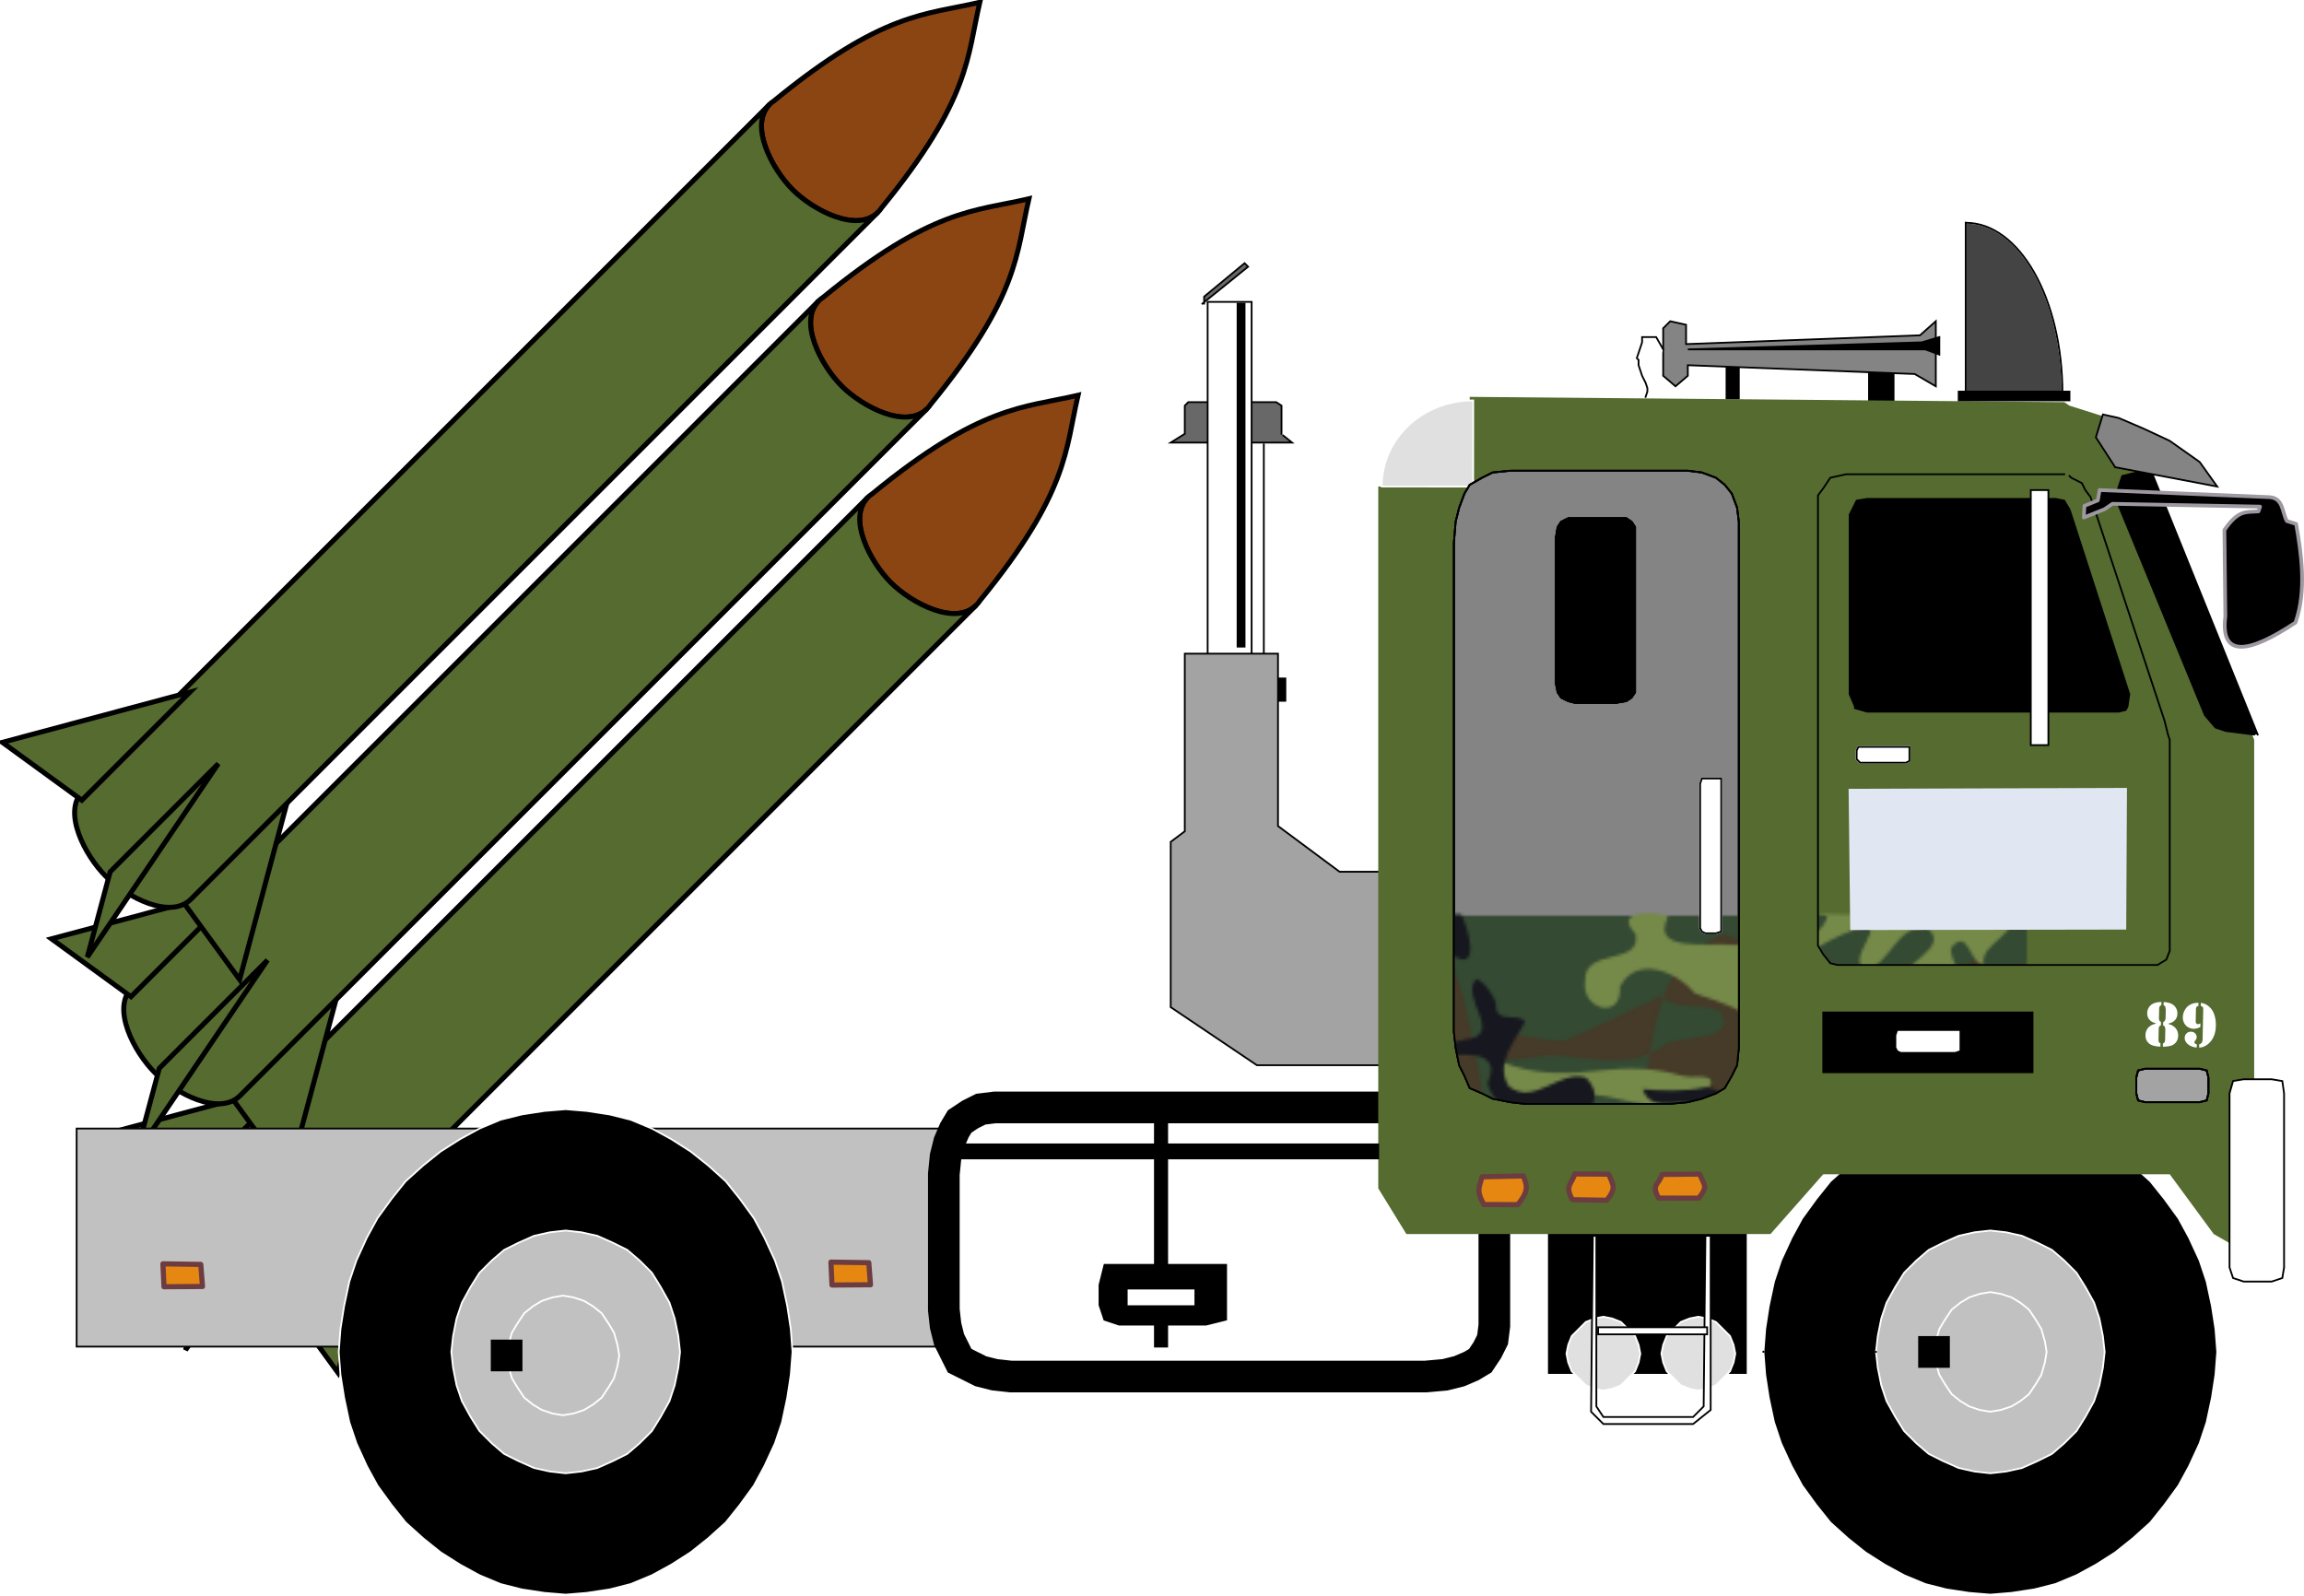 <?xml version="1.0" encoding="UTF-8"?>
<svg version="1.1" viewBox="0 0 703.49 487.27" xmlns="http://www.w3.org/2000/svg">
<defs>
<pattern id="a" width="372" height="400" patternTransform="translate(0) scale(.2)" patternUnits="userSpaceOnUse">
<path d="m89 270h391v410h-391v-410z" fill="#344a33"/>
<g transform="matrix(.5 0 0 .5 161.78 352)">
<path d="m600 178.31c-39.03 11.93-80.77 11.59-120.77 5.27-23.31 3.27-40.61 29.47-66.28 19.56-28.23-2.68-56.41 1.78-84.54 3.54-18.6-16.16-52.88 21.34-21.81 27.67 20.61 1.78 42.39-5.01 62.02 4.61 14.42 8.93 22.19 19.73 39.91 20.39 12.13 14.98-21.85 10.71-30.04 9.15-21.28 1.93 6.57 23.9 17.4 22.35 28.69 3.67 53.92-14.86 81.51-18.13 18.19 7.08-14.12 23.71-24.3 23.53-14.32-1.73-34.4 11.33-13.85 20.33 17.78 7.48 45.95-0.91 54.27 21.52-8.46 23.07-44.46 13.3-62.18 5.27-18.01-13.68-40.9-4.15-55.57 9.64-13.47 12.81-28.72 23.82-45.81 30.66-17.17 19.91 16.04 32.3 27.3 19.2 4.9 21.41-30.51 11.61-32.6 28.59 17.31 9.81 48.81-0.97 55.84 23.48-1.99 24.36-32.06 33.21-51.32 22.28-28.58-8.77-59.24-16.95-88.97-8.73-15.95 2.91-33.66 8.4-48.42-1.33-19.54-9.56-35.89-24.17-53.79-36.36-13.18-26.66-41.903-43.74-71.225-45.91-19.792-10.33-51.059-22.36-69.057-3.93-3.347 24.07 33.885 22.26 48.476 33.7 21.03 6.29 23.308 39.39-3.279 35.71-29.923 0.79-64.354 2.05-88.624-18.6-12.037-12.3-15.865-30.03-25.53-44.07-17.58-20.22 9.783-36.02 28.713-32.41 26.009-0.27 25.413-34.15 32.494-51.65-15.62-14.99-30.71 17.86-45.974 20.76-22.295-2.07-27.571-31.86-26.515-50.26 1.996-23.52-24.799-31.9-32.229-52.5-10.91-17.42-24.71-1.64-17.06 13.29 11.02 25.01-1.47 51.93 3.88 77.79 3.06 21.65 36.133 31.3 28.271 55.6-12.281 14.84-25.961 42.26-50.341 31.46v73.4c24.7 5.37 17.77 35.36 13.32 52.94-1.76 22.8 20.81 34.26 39.29 39.95 17.404 5.95 34.188 16.25 41.746 33.71 17.92 22.57 49.746 18.46 75.09 23.65 18.992 5.66 37.812 13.66 58.111 11.46 50.813 0.35 101.62-0.03 152.44 0.11-24.16-14.17-53.5-6.53-79.26-14.94 23.86-7.02 51.44 7.98 73.07-8.13 24.98-12.44-15.32-23.1-27.34-18.04-21.75 4.05-44.72 9.05-66.01-0.17-20.73-10.34-39.613-25.83-53.491-44.38-18.022-21.54 2.845-49.05 28.451-39.48 21.84 3.96 47.75 2.09 64.46 19.2-15.78 3.98-37.18-11.08-53.18 1.16-19.42 15.82 1.46 44.04 19.98 49.41 24.42 9.15 51.14-2.87 75.18 8.18 24.14 11.36 53.26 7.71 74.41-8.34 16-11.05 54.81-2.65 64.15-7.05-17.12 9.08-21.93 37.81 4.63 28.07 26.56-5.65 51.59-16.71 78.04-23.49 19.32 6.09 50.28 21.36 62.89-2.1 5.85-19.18 25.54-24.18 38.73-36.25 17.35-19.72-17.66-14.84-29.07-15.32-19.35-0.55-38.64-2.3-57.89-4.3 15.07-23.81 46.55-25.27 71.82-23.41 27.02-12.61 62.83-13.08 80.43-40.62-1.87-22.51 3.73-52.02-2.78-70.18-29.59-7.1 5.44-35.3 2.78-52.52v-153.99z" fill="#463a28"/>
<path d="m-74.218 518.06c-23.314 8.78-50.102-1.93-71.772 3.75-11.08 21.53 0.53 47.81-3.83 71.29-1.41 18.52-5.81 50.8 22.5 41.81 29.759-0.35 59.723 1.54 89.345-1.42 13.964 1.09 30.245-19.32 7.745-20.55-27.859-1.22-24.272-40.7 3.421-38.86 23.048-1.32 46.213-5.47 65.441-18.86 15.774-19.56-21.993-17.76-33.026-12.9-20.487-0.13-35.605 10.21-49.686 23.56-15.251-2.39-29.842-14.95-47.925-9-21.445 1.13-3.919-23.63 10.375-16.5 14.074-5.72 43.736 13.24 46.648-7.49-6.462-11.63-26.521-14.39-39.236-14.83z" fill="#463a28"/>
<path d="m-77.873 101.51c16.628 16.13 42.84 0.27 58.907 5.38-16.271 20.89 17.573 28.51 32.629 19.78 21.231 8.98 33.136-17.71 52.94-15.23 21.85 6.91 44.907-0.93 66.957-0.51 12.99-3.18 43.49 16.53 21.64 23.72-18.16-0.44-37.71-7.09-54.14 0.92-15.778 17.6 12.69 12.85 22.88 12.49 16.69 8.19 34.52 15.61 47-3.3 15.67-12.45 36.94-8.2 55.13-13.99 27.2 0.24 8.1 27.08-9.36 26.39-17.95 10.72-39.12 5.77-57.77 12.59-26.92 15.2 1.62 37.64 19.23 40.14 1.19 21.35-33.78 15.82-48.82 20.32-16.96 4.61-47.139-13.02-53.087 10.67-1.899 21.81 43.197 20.84 20.399 42.6-8.582 15.97-46.434 2.36-31.031 27.44 10.119 22.65-27.147 2.23-40.17 7.42-12.377 9.42-36.721-4.63-21.704-17.89 7.677-1.45 29.052 2.32 23.082-11.57-16.83-2.23-41.729 12.45-52.481-7.15 7-17.83-17.626-34.76-2.344-48.47 5.699-3.5-20.147 5.04-14.841-10.89 6.023-16.79 3.492-31.94 1.226-48.32 6.9-4.86 23.984-20.54 4.05-17.99-10.182 2.24-24.741-5.69-31.841-4.82 0.249-11.54-6.587-30.46-20.124-16.93-24.964-3.71-3.392-33.11 11.643-32.8z" fill="#463a28"/>
<path d="m119.84-1c-3.28-136.63-37.704-139.81-55.255-149.95-21.928 2.42-31.098 28.81-53.289 31.47-26.252 2.54-2.572 36.294-28.568 40.389-38.999 13.127-83.608 11.669-118.3 36.49-18.31 16.577-8.41 43.262-6.18 64.151 2.34 23.619 36.88 12.823 36.12 36.554 5.748 29.177 37.313-0.246 52.427-5.333 22.169-11.561 41.307 15.582 63.357 8.105 11.887-12.528 29.556-15.022 46.124-15.636 18.513-0.25 32.586-14.25 51.442-12.854 31.59-2.507 63.35-0.038 94.88-2.181 19.78-3.162 39.61-5.867 59.56-7.292 21.18-3.467 42.81-13.901 64.4-6.985 16.47 21.071 39.74 1.805 48.33-15.096 20.38-12.817 45.55-11.197 68.51-14.195 20.02 2.142 49.67 3.637 55.42-21.436 1.14-20.391-24.41-26.707-40.71-26.453-25.83 5.562-51.19 16.938-78.25 15.007-13.49 4.217-46.93 23.07-47.71-0.85 8.7-6.045 27.85-24.71 4.82-24.247-24.1-0.636-48.66 18.793-71.94 5.061-8.73-23.435 22.52-32.512 40.27-32.672 25.5-3.307 50.99 1.128 75.75 6.914 17.22-1.656 47.23 9.953 57.53-3.658-5.87-17.973-20.61-24.133-37-30.953-10.98-9.55-39.95 4.43-39.19-19.95 14.13-18.62-21.07-9.84-31.35-5.62-15.21 6.95-31.83 7.67-47.92 9.58-23.94-1.32-33.93-31.62-60.07 141.64h-103.21zm-12.72-107.5c21.26 10.481 42.58 20.894 64.48 29.973 17.59 4.557 49.9-14.777 57.03 6.068-13.03 16.137-38.05 1.361-56.19 5.381-22.73 1.601-49.07 8.228-68.37-7.973-11.739-6.596-52.356-2.173-38.224-23.509 13.223-5.52 29.774 0.201 41.274-9.94z" fill="#463a28"/>
<path d="m-150-1v-72.34c9.38 4.357 30.61 6.509 16.06-8.521-12.64-25.589 26.1-10.895 33.969-28.949 19.643-21.97-25.589-17.67-21.489-40.61 4.34-23.86 35.681-5.62 52.203-10.78 8.393-0.18 28.305-3.79 9.016-2.84-29.918 0.12-59.839-0.01-89.759 164.04z" fill="#463a28"/>
<path d="m473.66 509.16c-21.43-4.88-32.27 42.81-4.86 29.74 21.29-9.98 1.02 32.66 24.56 22 10.66 6.52 45.1-2.24 23.69 15.01-13.82 6.61-8.59 17.94-2.55 26.62-4.27 13.68-13.48 39.22 11.52 32.47h73.98v-110.47c-16.39 16.07-44.45 9.38-63.44 12.57-12.36-4.93-5.17-20.46-5.06-24-20.76-1.21-38.8 10.92-57.84-3.94z" fill="#463a28" fill-rule="evenodd"/>
<path d="m510-1c-2.24-148.14 27.2-168.76 11.77-155.74-12.24 14.94 13.17 30.26 4.4 46 9.59 24.399 48.77-4.1 53.99 12.784-9.97 6.989-46.76 7.103-23.72 24.791 13.79-0.386 30.97 0.524 42.36-3.648 4.41-19.074-1.55-39.297 1.22-58.877 3.6-17.36-0.47-36.27-21.9 134.69h-68.12z" fill="#463a28"/>
<path d="m297.22 609.28c-23.76 6.88-52.12-1.67-72.49 15.58-11.61 17.52 24.4 11.54 33.36 6.44 18.91-11.2 40.66-15.09 62.39-13.59 14.76-0.92 17.03-7.47 1.08-6.29-8.12-0.51-16.3-0.75-24.34-2.14z" fill="#463a28"/>
<path d="m-126.66 154.81c-10.99 16.17-31.53 29.22-23.34 51.82v138.37c7.35-16.4 22.65-39.82 42.01-23.07 25.685 5.91 30.881-30.75 22.637-47.86-11.168-15.53-31.247 12.14-34.257-11.77-9.83-20.07-10.87-41.47-1.42-61.84 1.45-14.34 23.856-47.46-5.63-45.65zm-23.34 230.19v75c14.77-16.56 10.13-40.19 16.03-59.98 2.27-9.84-6.53-17.72-16.03-15.02z" fill="#463a28"/>
</g>
<g transform="matrix(.5 0 0 .5 161.78 352)">
<path d="m-19.092 152.66c18.756 12.49-25.403 21.16-3.813 30 4.362 20.73-33.052 18.9-21.606 42.34 4.557 13.06-15.658 23.53-12.398 4.88 2.801-12.66-1.691-27.55-17.019-21.76-15.495-10.78 22.233-15.98 9.36-30.57-6.078-27.14 25.309-23.64 42.051-22.92l3.425-1.97z" fill="#758949"/>
<path d="m233.78 202.07c-21.62 13.15 17.58 38.97-5.58 46.1-12.12 14.41-30.69 24.09-46.7 10.55-15.19-5.04-23.35 28.08-7.9 11.94 13.95-7.13 24.03 17.02 4.55 13.54-25.29 9.22 9.17 20.72 20.02 11.39 24.03-4.85 16.74 21.6 12.15 34.18 15.75-1.82 27.15-24.26 45.44-28.39 16.75 0.74-14.07-9.93-17.1-9.98-6.95-9.43-26.77-10.87-9.86-21.26 12.76-16.17 35.16-25.75 54.87-21.2 23.34 10.28 22.67 41.82 3.65 56.16-11.57 19 14.3 12.77 18.82 0.23 7.13-9.55 13.85-11.56 15.69 1.82 6.64 8.75 21.31-7.91 12.39 5.91 9.34 17.8 31.38-18.68 21.71-31.64-20.1-17.73 21.11-12.24 17.22-26.66-17.94-15.45-43.26-0.38-60.53 2.56-9.41-17.28-22.19-31.52-43.13-28.89-16.17-2.58-29.46-12.05-35.71-26.36z" fill="#758949"/>
<path d="m-130-165c-16.5 10.58 18.07 20.44 13.85 34.16 9.31 3.1 10.53-26.53 22.735-10.86 1.387 16.09-30.885 38.49-2.798 48.845 24.807 2.08 4.212-33.845 25.666-31.845 22.306-1.21-26.385-17.32-5.83-30.83 19.484-2.79 24.967 23.92 40.571 28.88 18.89-5.27-19.412-36.95 8.743-27.77 24.173 8.41 44.12 25.23 66.239 37.53 1.652 15.58-24.143 23.208-25.641 41.213-13.913 20.418 17.936 42.981 32.439 25.929 14.65-20.068-31.427-14.12-12.793-32.148 12.098-17.219 31.468-22.034 50.073-28.624 12.019-14.82 39.786-26.51 51.486-4.71-1.77 23.701 27.14 16.218 24.05-3.94 1.09-23.09-39.2-10.13-34.81-32.2 18.42-19.23-21.31-14.75-22.37-11.64 13.18 25.09-30.367 17.13-44.243 19.17-20.703-0.95-59.588 2.67-65.569-19.86 18.784-3.23-13.586-0.2-20.235-1.3h-101.56z" fill="#758949"/>
<path d="m80.18-53.14c-23.28 0.478 8.958 21.798 19.098 18.96 23.422 5.149 45.972-11.768 69.262-4.67 17.51 24.167-20.17 28.467-35.14 32.511-17.37 6.93-20.51 30.168 1.19 31.335 0.46 10.779-29.73 1.145-40.913 7.38-55.374 7.927-112.05 9.166-167.36 0.49-23.879-1.035-49.977 12.729-56.797 36.773 16.94 18.735 41.815-4.892 61.418-6.942 25.503-8.901 51.444 2.108 73.885 13.903 19.67 8.649 41.764 13.998 63.2 9.659 21.525 4.225 38.917-29.218 59.397-13.559-4.12 30.93 50.46-1.073 44.36 34.12-1.36 27.27-39.74 23.58-44.89 47.24-0.33 25.71 31.76 33.02 51.97 32.62 20.13-6.7 4.72-34.51 24.21-44.76 12.68-11.62 27.93-21.72 44.58-26.18 22.26-2.06 36.4 27.75 59.31 18.29 11.83 2.84 22.13-1.71 9.14-11.41-12.42-21.71-36.68-27.078-59.03-29.892-13.35 0.928-50.06-15.32-22.6-24.659 22.5-5.731 42.71 9.16 62.07 17.805 25.29 3.018 14.14-28.171 12.15-42.107-9.53-23.123-36.93-15.15-56.13-14.184-10.25 3.258-29.15-4.466-12.12-12.414 7.03-20.183-38.92-11.02-24.46-30.865 16.99-14.288 41.3-18.524 62.76-14.995 16.27 6.676-24.9 27.093 1.98 25.452 22.66-4.262 45.86-6.945 68.59-2.642 13.69 1.313 20.42-17.613 2.12-15.18-22.32 5.192-49.65 13.75-63.98-10.394-20.69-11.123-45.5 1.482-66.84-6.859-17.02-7.308 10.26-31.039-12.51-22.061-19.92 6.29-40.68 5.272-61.12 2.888-18.43-2.069-37.31-1.732-55.104 3.891-3.855 0.629-7.803 0.995-11.696 0.456z" fill="#758949"/>
<path d="m512.88-62.711c27.8 8.973-6.28 38.883-24.34 31.604-23.59 2.384-48.16 1.746-70.68 6.249-18.54-4.734-2.78-16.424 8.43-10.786 21.25-1.972 42.2-8.172 62.33-14.975 8.18-3.834 15.81-8.823 24.26-12.092z" fill="#758949"/>
<path d="m451-1.461c17.73 0.621 10.65 28.024 15.65 35.106-26.44 6.815 13.8 21.37 11.8 0.059-8.82-15.218 9.63-12.033 10.2 1.157 13.26 6.583 32.58 9.45 48.02 18.309 12.98 14.959-16.49 36.06-24.49 50.59-15.28 6.5-33.09 30.91-7.14 36.35 8.12 2.54 29.54 23.95 8.36 13.29-20.3-6.21-38.33-22.06-60.23-20.2-16.41 5.41-55.04-3.53-29.79-23.09 7.57-4.35 34.78-18.33 12.7-20.382-15.95 7.853-32.75-9.175-12.53-17.774 10.76-2.782 47.32-4.453 30.76-21.382-8.53-2.106-35.81-6.747-12.97-12.417 11.22-11.503-22.09-38.057 9.66-39.616z" fill="#758949"/>
<path d="m120.75 286.17c-25.722-6.67-48.981 11.01-69.544 23.78-15.406 17-43.581 29.47-60.033 7.01-20.314-17.4-49.994 6.68-30.28 28.18 10.753 21.63 35.412 26.18 52.323 41.02 15.853 11.35 35.313-1.7 52.688 5.54 26.642 5.66 43.186 31.32 48.226 56.52 2.46 22.33 20.74 21.49 35.92 12 15.33 1.39 26.69 16.13 42.14 20.19 14.41 5.67 32.88 11.24 46.95 2.71 13.82-15.98-41.05-27.28-10.26-27.14 21.9-0.2 43.54 5.86 65.48 3.65 16.1-22.11-17.61-43.85-37.26-30.83-21.98 7.42-47.37 7.05-65.2-9.23-17.66-4.93-34.29-25.02-11.7-34.44-4.47-27.25-35.36-8.37-52.36-14.83-17.25-3.08-52.418-23.29-23.45-37.74 9.19-9.58 35.68 16.45 27.46-5.68-4.09-16.48-37.231 2.56-31.15-15.02 11.76-13.26 36.92 16.95 40.47-0.92-4.59-7.63-36.67-10.81-24.59-18.18 4.42 0.06 11.68-2.33 4.17-6.59z" fill="#758949"/>
<path d="m562.1 205.85c11.68-5.33 43.15 4.92 17.95 14.14-17.42 6.29-49.02 4.84-57.27 16.95 10.02 20.16-18.6 29.18-32.44 20.87-8.49 7.68-33.02 15.26-22.9-5.22 12.02-7.57 46-13.01 23.12-29.71 12.42-12.18 32.58-4.29 47.54-11.99 7.9-2.09 15.87-4.03 24-5.04z" fill="#758949"/>
<path d="m473.94 414.66c27.07 7.26-28.89 29.55-4.16 22.12 12.15 2.91 18.89 14.73 30.72 3.39 19.35-7.78 40.66 0.05 58.13-12.21 12.08-1.45 9.12 15.37 15.91 21.97-5.48 22.15-33.52 18.49-51 22.97-26.43 5.24-53.14 9.88-79.24 16.18-15.71 6.92-7.63 30.75 9.12 19 21.69-6.28 44.44-8.35 64.78 2.57 15.78 4.6 54.35-15.85 51.65 11.3-16.92 19.29-42.18 0.44-63.35 4.59-13.56 1.16-50.61-5.69-36.02 18.74 5.59 20.36-32.88 18.58-47.46 16.18-11.72-3.14-0.58-37.73-26.16-27.24-23.42 2.02-48.6 4.91-70.34-6.22-12.81-21.83 25.6-15.45 31.01-14.51 15.14-16.45 41.45-3.96 58.62-16.99 12.69-13.51-16.27-36.89 9.45-42.23 12.51-2.17 3.75-7.55 3.59-11.8 10.19-14.43 26.76-26.42 44.75-27.81z" fill="#758949"/>
<path d="m275.18 501.89c17.23-12.96 36.49 19.01 11.33 22.12-23.74 1.07-46.95 8.62-70.15 7.98-18.91 6.08-42.38-21.14-15.82-27.36 16.83-6.86 34.45-1.77 51.54-0.04 7.78 0.06 15.5-1.15 23.1-2.7z" fill="#758949"/>
<path d="m90.907 421.85c24.193 12.35-10.992 27.29-15.599 40.08 0.738 14.91 36.582 31.27 12.729 43.88-22.446 5.9-20.918 33.57-13.646 49.02-5.598 16.37-13.745 28.31 0.594 21.37 15.068 7.23 2.37 23.32-5.306 23.74 8.566 6.32 12.469 40.8-10.721 31.5-15.147-16.61-7.149-32.47-20.771-49.95-22.605-4.56-27.104-49.77 0.084-49.7 13.712-9.7-15.267-4.5-12.284-15.57-11.186-8.84-50.154 7.25-39.635-18.26 18.492-13.76 42.816-0.89 63.38-7.06 23.004-13.02 14.553-45.32 29.669-64.18 2.815-3.32 7.208-5.06 11.506-4.87z" fill="#758949"/>
<path d="m-79.875 564.18c-5.538 17.36 33.821 44.35 0.92 50.18-18.084 2.96-38.415 5.86-51.045 20.64 47.104-0.32 94.241 0.66 141.32-0.54 18.498-2.59 20.82-31.01-1.459-23.42-18.874-6.8-39.79 17.79-54.358-0.98-11.674-15.42-24.193-30.55-35.378-45.88zm229.88 38.95c-5.66 23.91-41.09 7.95-50.08 27.84 17.16 16.82 35.22-8.52 52.85-8.51 23.21 4.37 45.72 16.08 70.09 11.24 12.52 2.7 39.5-15.98 15.23-19.24-20.25-1.82-40.12-3.42-60.33-0.71-13.01 2.53-24.68-34.43-32.9-16.27 1.93 1.7 3.69 3.51 5.14 5.65z" fill="#758949"/>
<path d="m540.84 255.5c-16.06 11.53 5.36 35.33 16.87 42.86 15.83 22.95-6.81 44.99-27.89 51.99-14.94 10.11-31.67 28.47-51.2 17.28-21.54-9.4-22.09-37.87-5.82-52.64 7.58-5.43 23.26-34.37 3.8-21.93-21.87 13.29-10.38-33.51-21.7-23.79-5.48 26.29-17.81 53.15-41.62 67.49-15.73 15.56-36.43 21.73-55.38 31.8-22.5 17.43-6.15 46.13 13.83 57.23 9.23 11.6 33.92 41.12 44.79 21.21-9.75-21.79-41.64-22.91-48-47.18 11.77-21.12 36.86 1.34 50.94 9.11 16.56 9.47 20.91-9.88 3.75-13.46-15.61-7.75-5.91-29.2 10.2-18.23 22.03 9.92 44.08 20.36 65.33 31.5 18.79 17.71 38.62 34.11 58.07 51.07 15.18 19.96 53.38 10.24 43.83-18.11-5.1-12.79 8.7-44.48-16.02-33.04-18.22-0.68-40.32 1.34-56.66-7.52-2.78-15.71 12.14-28.26 22.05-38.79 12.3-11.22 27.49-19.11 43.51-23.11 14.25-10.37 6.16-29.17-10.94-26.76-14.31-16.17-15.28-42.65-34.36-55.1-2.3-1.1-4.81-1.85-7.38-1.88z" fill="#758949"/>
<path d="m-94.406 299.06c-17.894 4.23-51.534 3.26-60.594 23.44-0.82 25.33 26.67-4.66 40.06-3.3 28.306-7.25 58.247 0.4 84.079 12.57 20.336-10.79-16.579-20.15-25.991-23.55-12.011-4.69-24.49-9.18-37.554-9.16zm-60.594 105.94c-0.7 18.49-0.58 45.96-0.08 58.88 27.1-11.24 51.93-11.87 70.18-26.74 8.254-25.44-26.37-34.23-45.2-35.5-6.76-0.38-13.74 0.36-24.9 3.36z" fill="#758949"/>
</g>
<g transform="matrix(.5 0 0 .5 161.78 352.05)">
<path d="m44.47 84.288c-2.379 1.857-1.343 3.3 0 0z" fill="#17181f" opacity=".6"/>
<path d="m435.31 39.975c1.76 0.101 0.51-0.668 0 0z" fill="#17181f"/>
<path d="m569.38 220.57c2.57-0.87-0.86-2.24 0 0z" fill="#17181f"/>
<path d="m-40.779 446.38h0.218-0.218z" fill="#17181f"/>
<path d="m417.38 581.8c-19.14 0.15-36.4 4.43-54.28 9.16-17.99 8.39 22.94 14.92 0.12 20.25-19.66 0.26-3.47 14.97 7.46 8.32 15.49-5.16 29.33-12.05 45.66-12.32 5.99-16.33-36.42 0.14-16.77-15.68 2.54-2.91 27.47-2.13 17.81-9.73z" fill="#17181f"/>
<path d="m355.75 406.93c-10.19 19.07 3.37 38.71 23.33 42.62 14.74 10.09 23.98 39.93-0.75 43.38-13.97 7.27-31.62 14.36-45.39 2.57-20.06-8.42-11.65-31.35-15.91-46.6-8.39 9.58-9.17 31.53-12.59 46.27-8.3 18.22-29.37 26.02-39.76 42.9-5.95 14.64-14.76 27.62-19.81 42.62-0.98 17.95 4.62 36.39-0.62 54.21 26.83 5.78 8.55-25.9 13.97-39.82 5.34-25.36 24.44 2.23 11.7 13.17-17.22 13.63 24.28 35.75 20.51 22.66-16.01-13.41-0.68-33.54-9.51-50.14-10.38-19.2 8.17-34.2 25.9-34.96 7.14-5.28 15.98-16.25 9.2-0.63-7.42 14.49 7.16 27.95 6.75 5.51 6.19-23.8 16.63 27.89 27.39 13.57-2.08-8.53-18.53-31.43-0.25-17.27 9.07 9.45 21.55 2.02 8.36-7.57-8.52-17.42 18.65-26.01 33.03-24.4 13.69-5.91 34.34-12.94 35.8-30.42-5.68-23.1 23.33-27.42 39.42-22.29 24 1.62 47.52-5.54 70.62-11.02 14.53-2.36 38.87-32.33 9.54-27.57-19.49-9.3-34.77 18.61-56.78 9.86-30.02-1.12-59.28 22.5-88.81 7.99-18.39-7.09-29.76-23.92-45.34-34.64z" fill="#17181f"/>
<path d="m-26.717 185.82c22.708 3.89 1.721 24.51-7.851 31.69-4.806 22.23 17.252-8.69 25.773-6.33 16.785 12.26-22.403 22.96-11.929 39.57 10.715 11.31 27.778 27.38 2.729 29.79 3.402 3.28 13.832-0.34 16.043 7.81 9.124-4.69 32.878-10.47 15.416 4.4-25.569 4.05 1.711 24.32 7.988 35.19 1.713 15.61-18.508-10.1-25.745-10.5-24.355-6.08-10.299-40.36-37.305-40.26-8.596-9.93-13.449-28.96-16.231-43.09 12.258-12.39-4.158-36.53 18.3-41.87 3.203-4.14 9.038-3.18 12.812-6.4z" fill="#17181f"/>
<path d="m55.876 52.194c22.545 5.409-23.964 37.369-2.851 27.903 18.37 1.951 11.674 36.733 2.871 47.323-19.631 4.13-19.528 28.05-36.12 35.18-4.641 10.69-28.064 17.54-19.763-0.86-6.069-21.48-28.855 7.6-43.112-3.5-11.977-1.94-30.554 16.58-28.812-6.4-3.765-5.76-2.925-29.3 4.464-15.24-3.071 18.12 10.6 6.12 7.437-5.02 9.734-6.59 1.116 27.49 18.689 19 12.235 2.2 36.298-2.1 29.641-18.17 24.753-4.81-17.273-29.12 5.208-29.4 5.496 22.04 22.796 3.49 14.95-11.176 3.434-17.172 14.237-6.72 11.268 5.559 2.982-7.406 8.341-30.859 23.169-37.551 3.946-3.063 7.55-7.389 12.961-7.648z" fill="#17181f"/>
<path d="m312.75 36.819c20.6-5.418 6.77 31.622 27.09 16.747 15.94 9.412-3.37 18.004-5.73 25.669 8.82 3.515 19.25 6.657 10.34 17.836 8.68 2.609 23.35 4.399 34.04 5.409 13.11-2.48 20.97-9.829 27.39-21.044 15.09 6.239-28.2 26.034-4.42 22.654-0.35 12.78-24.82 1.95-33.14 7.59-13.62 9.08-29.31 5.03-35.53-11.15-22.66-5.755-31.89-31.688-32.42-51.946 1.74-5.624 5.86-11.618 12.38-11.765z" fill="#17181f"/>
<path d="m124.56 61.382c17.31 0.617-0.75 31.899 21.72 21.48 17.98-17.227 32.88 16.087 25.58 30.778-8.54 8.55-12.42 26.28-20.81 31.03 1.1-9.23 1.64-18.08-7.25-19.14 9.91-7.21 31.49-32.718 4.51-31.07-9.61 8.29-15.3 24.44-26.44 29.5-3.93-5.97 1.75-9.01-3.43-12.98 13.63 1.81 24.33-24.528 4.75-15.353-4.81 5.093-19.63 28.743-16.98 8.763 0.11-10.145 26.33-18.137 7.48-22.571-17.557 1.852-24.477 29.361-40.002 27.751 0.291-8.51 33.472-26.107 9.942-22.339-6.547 7.566-26.23 6.6-11.273-4.292 18.036-2.821 31.043-17.62 48.673-21.223l3.53-0.334z" fill="#17181f"/>
<path d="m600 65c-21.55 5.035-41.11 15.922-61.7 23.79-23.89 5.384-8.76 27.04 5.49 33.11 13.94 15.12-30.46 10.34-13.5 21.24 8.75-1.36 35.17-1.16 17.23 10.68-8.85 6.38-9.82 21.04-12.11 30.16 25.14 5.79 12.25-36.12 39.28-34.29 11.09-5.77 10.1-24.07 25.31-17.15 2-14.62-0.22-20.31-15.03-14.77-8.93 3.71-32.86-9.39-11.95-9.54 10.58 3.74 29.13-8 8.55-7.78-2.28-5.667 20.12-9.923 3.1-11.416-7.91 2.697-27.13 21.976-28.93 5.647 9.34-16.308 47.77-10.313 44.26-29.681z" fill="#17181f"/>
<path d="m206 403.16c16.11-2.79 28.23-11.42 26.58-29.33 1.88-8.3 9.04-37.78 15.88-16.84 4.48 12.15-14.46 36.47 9.34 28.08 10.89-2.32 32.73-1.68 36.24 7.71-16.84 6.61-37.73 2.01-52.88 8.36-5.6 9.51-30.16 13.78-35.16 2.02z" fill="#17181f"/>
<path d="m332.84 139.48c20.02-9.1 16.65 18.53 4.99 25.66-6.1 9.74-1.13 35.13 3.66 13.2 5.09-18.29 26.36-14.34 37.89-25.71 11.04-6.42 41.05 14.9 17.65 21.67-10.61 2.19-19.57 26.88-4.53 12.07 4.57-11.96 13.94-3.8 16.46-2.95 5.11-25.34 30.28-9.25 46.72-7.68 27.15 0.16 12.6 37.32-4.73 39.81-10.41-1.64-42.58 0.95-35.26 13.64 11.47-10.8 45.14-9.94 32.91 11.98-9.77 16.04-32.85 2.76-42.3 20.33-15.21 14.08-22.1 34.28-35.84 49.75-13.02 11.9-22.15 29.41-15.3 47.25 0.23-19.18 10.66-46.75 31.81-48.06 3.82 7.66-5.47 41.73 9.44 24.12-0.58-11.75-5.41-43.52 14.88-25.68 6.74 9.13 30.71-3.21 10.99-6.18-21.14 0.14-17.57-35.25-1.48-42.39 12.44-11.87 24.61 1.37 26.14 10.96 5.15-15.88 13.26-30.9 19.84-46.22 4.55-15.69 23.19-25.23 21.77-42.71-5.84-13.31-18.38-16.58-31.35-21.77-8.54-11.81-29.77 1.37-43.22-4.09-16.53-6.16-24.35-26.53-42.11-29.89-16.84 4.65-31.61 7.59-45.49-5.56-11.79-6.31-34.86-21.468-38.82 0.9-8.16 11.76-22.78-14.08-36.51-10.35-18.56-5.58-37.82 11.58-38.22 29.76 9.33-3.95 19.12-9.65 24.55 3.33 8.63-2 16.34-22.69 29.64-10 3.64 15.01-16.36 23.14-23.5 34.53-4.25 13.69-36.08 14.08-31.48 20.57 9.97-4.87 25.84-3.58 23.51 7.74 7.61-4.27 13.22-34.05 20.48-11.98 3.27 12.14 32.94 18.07 14.92 2.9-12.41-9.61-13.25-31.98 3.06-37.96 19.38-10.16 24.83 16.14 8.45 24.12-13.84 15.93 16.25-6.82 6.32 10.8 8.35 13.86 6.63-14.27 10.12-20.3 8.69-11.03 23.43-15.43 33.94-25.61z" fill="#17181f"/>
<path d="m560.34 226.19c10.35 13.38-20.34 38.86 7.9 41.43 7.08 5.46 37.66-2.53 21.13 10.02-13.16 2.67-45.43-6.03-36.93 17.68 2.21 14.52-22.2 24.49-1.7 34.54 7.05 11.82 8.79 26.39 26.58 22.16 10.11-2.78 29.74 8.33 11.23 12.57-23.55-10.01-29.53 16.61-27.43 34.28 1.14 11.92-11 20.11-8.34 3.41-0.58-12.71-11.34-45-26.31-26.57-11.25 6.96-21.26 32.06-35.89 21.72 7.23-17.71 30.65-23.7 38.57-41.85 3.27-14.9 5.08-46.62-19.44-37.3-17.7 10.37-42.87-5.73-25.24-23.89 17.96-6.33 35.73 19.8 53.09 5.75 9.4-15.61-3.18-31.47-11.08-43.8 5.52-7.7 21.17 2.85 20.84-13.75 2.74-6.31 6.2-13.8 13.02-16.4z" fill="#17181f"/>
<path d="m-55.529-47.117c8.682 10.168-7.72 36.094 15.564 33.176 6.678 17.079 43.065-5.262 46.632 21.69-12.659 5.773-25.867-13.722-41.478-4.586-11.799-3.55-1.358 20.199-16.25 8.594 8.366 15.441 4.174 39.112-16.713 41.178-17.023-4.034-29.591 17.148-42.486 14.774-10.54-15.312-3.64-45.851 19.067-40.028 14.47 1.574 33.046 4.914 25.633-16.061-0.92-11.133-33.809-25.734-10.467-29.327 13.033 1.907 5.339-27.463 20.498-29.41z" fill="#17181f"/>
<path d="m-15.614 356.37c-6.789-7.54-8.233-34.84-18.875-14.42-5.093 8.68-38.453 14.84-22.42-2.18 1.292-18.72-22.451 13.74-29.573 18.92-7.903 4.18-28.638 31.95-7.668 18.1 15.51-7.92 9.067 19.24 18.411 26.03 6.355 21.81 0.866-31.13 11.893-7.28 0.859 7.73 10.829 25.43 11.315 8.21-8.765-11.28-20.368-31.81 3.842-31.98 13.419-2.55 13.502-18.94 29.583-12.18l1.859-1.1 1.633-2.12z" fill="#17181f"/>
<path d="m169.31 461.54c14.83 6.27 23.31 24.55 41.01 24.06 15.87 2.39 32.48 1.44 47.84-1.4 4.17 4.15-19.89 15.43-5.19 14.83 13.92-1.9 12.26 24.5 6.07 30.6-4.82-13.82-23.64-13.71-38.12-13.21-12.04-3.19-23.67-2.53-26.43 10.36-14.27 12.98-21.83-1.47-27.01-13.26-9.42-2.41-32.33 0.2-33.51-10.16 11.57-10.76 45.94 7.77 43.47-15.92 0.12-6.29-18.52-24.5-8.13-25.9z" fill="#17181f"/>
<path d="m-40.686 443.04c19.166 2.68 38.589 22.1 30.246 42.4-9.13 11-18.933 24.51-21.826 36.63-14.763-12.11 9.371-29.31 10.507-39.14-12.49 7.94-21.261-10.71-4.605-9.37 6.401-6.66-20.086-3.06-17.378 8.51-15.342 9.69-11.406-19.94 3.616-18.17 24.875-2.6-12.492-12.7-0.56-20.86z" fill="#17181f"/>
<path d="m78.813 492.82c9.379 17.71 33.147-4.93 41.867 10.93-4.77 9.79-21.486 16.86-5.57 27.35 5.72 17.48-11.69 1.24-13.48 2.09-5.352 12.02 24.26 14.34 7.03 21.45-19.303-3.74-10.662-46.57-32.648-24.07-5.787-9.35-17.989 6.83-23.084-8.9-2.64-18.37 19.378-15.77 25.885-28.85z" fill="#17181f"/>
<path d="m478.45-72.782c-0.27-10.9 13.28-33.468-8.18-22.358-9.91 2.434-37.44-11.16-14.88-15.64 10.92-12.96-20.32-3.47-27.25-3.02-9.57 3.13-33.53 0.5-34.16 10.46 11.86-1.43 22.85 5.495 11.29 16.252 0.99 8.449-10.81 32.875 3.31 16.204 15.01-19.428 2.37 14.048 5.39 19.435 13.93-4.867 2.04-46.359 28.93-28.19 11.82 6.591 22.2-8.637 30.6 7.308l1.81 0.333 3.14-0.784z" fill="#17181f"/>
<path d="m54.288 1.417c-7.185-17.835-0.297-44.125 21.231-47.348 14.223 3.335 32.191 2.392 43.421 1.443-5.4 17.96-30.511 5.388-39.404 9.659 15.753 16.005-4.52 14.98-9.084 8.49-1.079 18.313 35.758 4.457 20.195 22.567-13.452 8.464-31.406-28.16-29.111 1.339 0.877 3.6-4.965 7.533-7.248 3.85z" fill="#17181f"/>
<path d="m333.56 16.595c11.22 1.98 27.58 8.251 32.39-6.843 8.77-6.512 17.39-24.525 28.19-20.95 1.43 12.674-8.93 21.951-17.78 29.225-0.56 8.143 14.33 7.081 19.94 11.775 6.36 1.378 31.89 25.084 13.28 19.247-13.47-5.028-27.42-9.011-39.01-18.002-12.48 6.062-35.9 1.807-37.01-14.452z" fill="#17181f"/>
<path d="m233.93-120.42c11.6 12.91-20.57 38.985 7.79 41.688 8.84 4.015 40.99-0.884 18.86 11.678-13.71-1.152-45.89-6.595-34.72 18.123-1.23 11.968-22.04 22.775-3.08 32.645 9.58 8.112 7.54 26.542 25.08 21.201 9.82-1.786 34.22 7.095 14.27 13.052-23.64-10.05-30.29 17.104-27.17 34.966 2.28 11.029-10.86 20.908-8.75 3.839-1.02-12.267-10.45-45.838-25.67-27.13-11.28 6.777-21.9 30.608-36.04 21.379 6.96-17.723 30.52-23.781 38.5-41.904 2.89-14.605 4.93-46.551-19.28-37.452-17.64 10.259-43.15-5.69-25.67-24.016 18.09-6.166 35.77 19.793 53.36 5.793 9.86-15.806-4.36-31.486-11.33-44.352 5.05-7.216 21.22 2.557 20.18-13.29 2.57-6.07 7.4-14.17 13.67-16.22z" fill="#17181f"/>
<path d="m558.91 509.91c-19.32 7.27-39.81 10.76-60.4 10.99-14.4-4.54-37.52-6.29-37.62 13.53-8.64 8.68 7.43 22.06-2.51 31.3 7.55 14.28 23.98 27.14 20.08 45.07-8.73 10.37-13.97 29.92 5.8 24.1 11.1 2.34-6.04-10.99 2.77-18.34-3.42-15.78 8.77-18.24 19.15-8.77 9.16 7.88 27.48-0.22 8.63-4.05-12.29 1.01-10.85-6.22-8.26-13.71-19.98 11.23-23.85-12.46-28.96-26.17-6.15-15.9-7.26-35.56 15.39-31.97 20.4-6.21 21.24 18.55 33.62 27.94 4.66 9.4 24.89 8.87 8.75-0.12-13.31-8.04-21.56-34.33 2.87-30.93 17.42 2.35 16.65 27.84 37.32 26.28 16.59 6.46 29.73 4.93 24.46-15.48-6.15 2.24-25.89 15.41-36.63 1.37-16.93-6.26-9.42-22.67-1.81-30.09l-2.65-0.95z" fill="#17181f"/>
<path d="m470-165.09c-6.64 20.93 24 26.8 21.07 45.15-0.56 16.17-5.24 40.462 12.23 47.198 3.87 2.268 18.69-11.208 13.24 3.966-3.02 18.864 0.17 43.045 18.86 52.651 15.6 6.333 39.98-0.917 15.12-11.606 6.13-11.992 3.69-18.124-10.5-17.359-22.91-11.614 2.03-28.769 16.95-16.216 16.07 3.064 32.23 6.326 43.03 19.913-1.17-8.997-10.09-16.423 0-22.296-3.8-5.976-35.66 4.902-18.83-12.552 8.37-8.776-0.24-38.489-4.84-15.443-0.84 19.064-29 29.951-39.3 11.684-10.99-15.605 14-22.01 24-12.81 15.39 0.508-15.5-11.55 4.24-12.38 7.7-15.79-21.53 6.876-29.24 0.95-10.35-12.28-41.05-10.51-38.14-30.76 13.83-9.2 36.41 4.28 47.11-14.22-20.98 7.01-41.98-3.94-57.43-15.87h-17.57z" fill="#17181f"/>
<path d="m-150-65.906c-2.53 8.143 6.37 2.974 0 0zm0 19.75c-2.42 11.259 17.2 11.589 2.12 2.156l-2.12-2.156z" fill="#17181f"/>
<path d="m-147.41 510.78c-4.43 9.47 9.53 21.55-2.59 29.33-4.88 17.82 5.33 22.57 21.52 20.36 20.66 3.08 44.743 12.24 61.241-6.14-10.205 3.31-33.941 11.68-49.461 1.57-27.09-11.1 33.049-17.19 14.16-27.59-11.51-0.71-37.96 29.58-34.59 2.3 4.95-6.73-5.08-16.79-10.28-19.83z" fill="#17181f"/>
<path d="m244.16-165c-4.77 8.26-13.48 40.56 5.2 28.49 13.4-4.45-0.67-20.31 8.48-28.49h-13.68zm38.09 0c3.52 7.52 20.66 13.07 11.09 0h-11.09z" fill="#17181f"/>
<path d="m-148.34 65c-5.6 6.344 0.39 14.819 6.06 3.433 3.07-4.906-3.72-3.076-6.06-3.433zm27.22 41.22c-12.57 7.81-35.95 2.16-28.88 24.11 3.72 5.03 9.36-17.85 20.21-7.68 14.09 14.15 20.61-12.95 8.67-16.43z" fill="#17181f"/>
</g>
</pattern>
</defs>
<g transform="translate(-10 -252.36)">
<flowRoot transform="matrix(.954 0 0 .954 -341.46 -153.45)" fill="#000000" stroke="#000000" xml:space="preserve">
      <flowRegion>
        <rect x="761.2" y="642.77" width="18.385" height="6.718" fill="#000" stroke="#000"/>
      </flowRegion>
      <flowPara>Pp</flowPara>
    </flowRoot>
<flowRoot transform="matrix(1.133 0 0 1.133 -2277 -914.2)" fill="#000000" stroke="#000000" xml:space="preserve">
      <flowRegion>
        <rect x="761.2" y="642.77" width="18.385" height="6.718" fill="#000" stroke="#000"/>
      </flowRegion>
      <flowPara>Pp</flowPara>
    </flowRoot>
<polygon transform="matrix(-4.431 0 0 4.431 707.71 292.72)" points="50.731 75.697 50.731 85.516 37.156 85.516 37.156 75.697" fill-rule="evenodd"/>
<polyline transform="matrix(-4.431 0 0 4.431 707.71 292.72)" points="37.156 85.516 50.731 85.516 50.731 75.697 37.156 75.697 37.156 85.516" fill="none" stroke="#000" stroke-linecap="square" stroke-miterlimit="10" stroke-width=".121"/>
<polygon transform="matrix(-4.431 0 0 4.431 707.71 292.72)" points="28.672 16.303 28.672 18.728 26.976 18.728 26.976 16.303" fill-rule="evenodd"/>
<polyline transform="matrix(-4.431 0 0 4.431 707.71 292.72)" points="26.976 18.728 28.672 18.728 28.672 16.303 26.976 16.303 26.976 18.728" fill="none" stroke="#000" stroke-linecap="square" stroke-miterlimit="10" stroke-width=".121"/>
<polygon transform="matrix(-4.431 0 0 4.431 707.71 292.72)" points="38.49 15.697 38.49 18.364 37.641 18.364 37.641 15.697" fill-rule="evenodd"/>
<polyline transform="matrix(-4.431 0 0 4.431 707.71 292.72)" points="37.641 18.364 38.49 18.364 38.49 15.697 37.641 15.697 37.641 18.364" fill="none" stroke="#000" stroke-linecap="square" stroke-miterlimit="10" stroke-width=".121"/>
<line x1="395.89" x2="395.89" y1="388.07" y2="453.06" fill="none" stroke="#000" stroke-linecap="square" stroke-miterlimit="10" stroke-width=".537"/>
<polygon transform="matrix(-4.431 0 0 4.431 707.71 292.72)" points="69.153 20.788 69.153 18.849 69.517 18.606 75.577 18.606 75.819 18.849 75.819 20.788 76.789 21.394 68.426 21.394 69.032 20.909" fill="#686868" fill-rule="evenodd"/>
<polyline transform="matrix(-4.431 0 0 4.431 707.71 292.72)" points="69.153 20.788 69.153 18.849 69.517 18.606 75.577 18.606 75.819 18.849 75.819 20.788 76.789 21.394 68.426 21.394 69.032 20.909" fill="none" stroke="#000" stroke-linecap="square" stroke-miterlimit="10" stroke-width=".121"/>
<polygon transform="matrix(-4.431 0 0 4.431 707.71 292.72)" points="74.244 11.697 74.244 36.425 71.213 36.425 71.213 11.697" fill="#fff" fill-rule="evenodd"/>
<polyline transform="matrix(-4.431 0 0 4.431 707.71 292.72)" points="71.213 36.425 74.244 36.425 74.244 11.697 71.213 11.697 71.213 36.425" fill="none" stroke="#000" stroke-linecap="square" stroke-miterlimit="10" stroke-width=".121"/>
<polygon transform="matrix(-4.431 0 0 4.431 707.71 292.72)" points="69.396 47.819 65.154 50.97 62.124 50.97 62.002 64.061 62.002 64.304 70.85 64.304 76.789 60.304 76.789 48.91 75.819 48.182 75.819 35.94 69.396 35.94" fill="#a3a3a3" fill-rule="evenodd"/>
<polyline transform="matrix(-4.431 0 0 4.431 707.71 292.72)" points="62.002 64.304 70.85 64.304 76.789 60.304 76.789 48.91 75.819 48.182 75.819 35.94 69.396 35.94 69.396 47.819 65.154 50.97 62.124 50.97 62.002 64.061" fill="none" stroke="#000" stroke-linecap="square" stroke-miterlimit="10" stroke-width=".121"/>
<g stroke="#000" stroke-width="1px">
<g transform="matrix(1.076 -1.076 1.076 1.076 -381.12 -128.73)">
<path d="m-139.1 582.05h30.686l-33.755 19.488 3.069-19.488z" fill="#556b2f"/>
<path d="m48.375 567.88c0-5.905 2.97-15.344 8.875-15.344 0.315 0 0.608 0.042 0.906 0.094 0.052 9e-3 0.105 0.021 0.156 0.031 28.146 2.787 33.716 9.325 43.219 15.219-9.485 5.883-15.054 12.423-43.062 15.219-0.395 0.093-0.793 0.125-1.219 0.125-5.905 0-8.875-9.438-8.875-15.344z" fill="#8b4513"/>
<path d="m-146.5 567.88c0-5.905 2.938-15.344 8.844-15.344h194.91c-5.905 0-8.875 9.438-8.875 15.344 0 5.905 2.97 15.344 8.875 15.344h-194.91c-5.905 0-8.844-9.438-8.844-15.344z" fill="#556b2f"/>
<path d="m-145.24 567.88-15.343 8.858 46.029-8.858h-30.686z" fill="#556b2f"/>
<path d="m-139.1 553.7h30.686l-33.755-19.488 3.069 19.488z" fill="#556b2f"/>
</g>
<g transform="matrix(1.076 -1.076 1.076 1.076 -396.12 -188.73)">
<path d="m-139.1 582.05h30.686l-33.755 19.488 3.069-19.488z" fill="#556b2f"/>
<path d="m48.375 567.88c0-5.905 2.97-15.344 8.875-15.344 0.315 0 0.608 0.042 0.906 0.094 0.052 9e-3 0.105 0.021 0.156 0.031 28.146 2.787 33.716 9.325 43.219 15.219-9.485 5.883-15.054 12.423-43.062 15.219-0.395 0.093-0.793 0.125-1.219 0.125-5.905 0-8.875-9.438-8.875-15.344z" fill="#8b4513"/>
<path d="m-146.5 567.88c0-5.905 2.938-15.344 8.844-15.344h194.91c-5.905 0-8.875 9.438-8.875 15.344 0 5.905 2.97 15.344 8.875 15.344h-194.91c-5.905 0-8.844-9.438-8.844-15.344z" fill="#556b2f"/>
<path d="m-145.24 567.88-15.343 8.858 46.029-8.858h-30.686z" fill="#556b2f"/>
<path d="m-139.1 553.7h30.686l-33.755-19.488 3.069 19.488z" fill="#556b2f"/>
</g>
<g transform="matrix(1.076 -1.076 1.076 1.076 -411.12 -248.73)">
<path d="m-139.1 582.05h30.686l-33.755 19.488 3.069-19.488z" fill="#556b2f"/>
<path d="m48.375 567.88c0-5.905 2.97-15.344 8.875-15.344 0.315 0 0.608 0.042 0.906 0.094 0.052 9e-3 0.105 0.021 0.156 0.031 28.146 2.787 33.716 9.325 43.219 15.219-9.485 5.883-15.054 12.423-43.062 15.219-0.395 0.093-0.793 0.125-1.219 0.125-5.905 0-8.875-9.438-8.875-15.344z" fill="#8b4513"/>
<path d="m-146.5 567.88c0-5.905 2.938-15.344 8.844-15.344h194.91c-5.905 0-8.875 9.438-8.875 15.344 0 5.905 2.97 15.344 8.875 15.344h-194.91c-5.905 0-8.844-9.438-8.844-15.344z" fill="#556b2f"/>
<path d="m-145.24 567.88-15.343 8.858 46.029-8.858h-30.686z" fill="#556b2f"/>
<path d="m-139.1 553.7h30.686l-33.755-19.488 3.069 19.488z" fill="#556b2f"/>
</g>
</g>
<polygon transform="matrix(-4.431 0 0 4.431 707.71 292.72)" points="152.18 68.668 152.18 83.697 71.698 83.697 71.698 68.668" fill="#c1c1c1" fill-rule="evenodd"/>
<polyline transform="matrix(-4.431 0 0 4.431 707.71 292.72)" points="71.698 83.697 152.18 83.697 152.18 68.668 71.698 68.668 71.698 83.697" fill="none" stroke="#000" stroke-linecap="square" stroke-miterlimit="10" stroke-width=".121"/>
<polygon transform="matrix(-4.431 0 0 4.431 707.71 292.72)" points="17.28 67.697 15.825 68.061 14.371 68.668 13.038 69.395 11.705 70.243 10.492 71.213 9.28 72.304 8.311 73.516 7.341 74.85 6.614 76.183 5.887 77.758 5.402 79.213 5.039 80.91 4.796 82.485 4.675 84.062 4.796 85.637 5.039 87.213 5.402 88.91 5.887 90.364 6.614 91.94 7.341 93.273 8.311 94.607 9.28 95.818 10.492 96.91 11.705 97.88 13.038 98.729 14.371 99.455 15.825 100.06 17.28 100.43 18.855 100.67 20.31 100.79 21.764 100.67 23.339 100.43 24.794 100.06 26.249 99.455 27.582 98.729 28.915 97.88 30.127 96.91 31.339 95.818 32.309 94.607 33.278 93.273 34.005 91.94 34.732 90.364 35.217 88.91 35.581 87.213 35.823 85.637 35.944 84.062 35.823 82.485 35.581 80.91 35.217 79.213 34.732 77.758 34.005 76.183 33.278 74.85 32.309 73.516 31.339 72.304 30.127 71.213 28.915 70.243 27.582 69.395 26.249 68.668 24.794 68.061 23.339 67.697 21.764 67.455 20.31 67.334 18.855 67.455" fill-rule="evenodd" stroke="#fff" stroke-linecap="square" stroke-miterlimit="10" stroke-width=".121"/>
<line x1="548.43" x2="548.43" y1="665.17" y2="665.11" fill="none" stroke="#000" stroke-linecap="square" stroke-miterlimit="10" stroke-width=".537"/>
<polygon transform="matrix(-4.431 0 0 4.431 707.71 292.72)" points="13.765 79.576 13.159 80.668 12.795 81.758 12.553 82.971 12.432 84.062 12.553 85.152 12.795 86.364 13.159 87.455 13.765 88.547 14.371 89.516 15.219 90.364 16.067 91.092 17.037 91.576 18.128 92.062 19.219 92.304 20.31 92.426 21.4 92.304 22.491 92.062 23.582 91.576 24.552 91.092 25.4 90.364 26.249 89.516 26.854 88.547 27.46 87.455 27.824 86.364 28.066 85.152 28.188 84.062 28.066 82.971 27.824 81.758 27.46 80.668 26.854 79.576 26.249 78.607 25.4 77.758 24.552 77.031 23.582 76.546 22.491 76.062 21.4 75.818 20.31 75.697 19.219 75.818 18.128 76.062 17.037 76.546 16.067 77.031 15.219 77.758 14.371 78.607" fill="#c1c1c1" fill-rule="evenodd" stroke="#fff" stroke-linecap="square" stroke-miterlimit="10" stroke-width=".121"/>
<line x1="582.79" x2="582.79" y1="665.2" y2="665.17" fill="none" stroke="#000" stroke-linecap="square" stroke-miterlimit="10" stroke-width=".537"/>
<polygon transform="matrix(-4.431 0 0 4.431 707.71 292.72)" points="16.795 85.637 17.158 86.243 17.643 86.971 18.249 87.455 18.855 87.818 19.583 88.062 20.31 88.183 21.037 88.062 21.764 87.818 22.37 87.455 22.976 86.971 23.461 86.243 23.824 85.637 24.067 84.789 24.188 84.062 24.067 83.334 23.824 82.485 23.461 81.879 22.976 81.152 22.37 80.668 21.764 80.304 21.037 80.062 20.31 79.939 19.583 80.062 18.855 80.304 18.249 80.668 17.643 81.152 17.158 81.879 16.795 82.485 16.552 83.334 16.431 84.062 16.552 84.789" fill="#c1c1c1" fill-rule="evenodd" stroke="#fff" stroke-linecap="square" stroke-miterlimit="10" stroke-width=".121"/>
<line x1="600.52" x2="600.52" y1="665.22" y2="665.2" fill="none" stroke="#000" stroke-linecap="square" stroke-miterlimit="10" stroke-width="9.669"/>
<polygon transform="matrix(-4.431 0 0 4.431 707.71 292.72)" points="115.45 67.697 114 68.061 112.54 68.668 111.21 69.395 109.88 70.243 108.66 71.213 107.45 72.304 106.48 73.516 105.51 74.85 104.79 76.183 104.06 77.758 103.57 79.213 103.21 80.91 102.97 82.485 102.85 84.062 102.97 85.637 103.21 87.213 103.57 88.91 104.06 90.364 104.79 91.94 105.51 93.273 106.48 94.607 107.45 95.818 108.66 96.91 109.88 97.88 111.21 98.729 112.54 99.455 114 100.06 115.45 100.43 117.03 100.67 118.48 100.79 119.94 100.67 121.51 100.43 122.97 100.06 124.42 99.455 125.75 98.729 127.09 97.88 128.3 96.91 129.51 95.818 130.48 94.607 131.45 93.273 132.18 91.94 132.9 90.364 133.39 88.91 133.75 87.213 134 85.637 134.12 84.062 134 82.485 133.75 80.91 133.39 79.213 132.9 77.758 132.18 76.183 131.45 74.85 130.48 73.516 129.51 72.304 128.3 71.213 127.09 70.243 125.75 69.395 124.42 68.668 122.97 68.061 121.51 67.697 119.94 67.455 118.48 67.334 117.03 67.455" fill-rule="evenodd" stroke="#fff" stroke-linecap="square" stroke-miterlimit="10" stroke-width=".121"/>
<polygon transform="matrix(-4.431 0 0 4.431 707.71 292.72)" points="111.94 79.576 111.33 80.668 110.97 81.758 110.72 82.971 110.6 84.062 110.72 85.152 110.97 86.364 111.33 87.455 111.94 88.547 112.54 89.516 113.39 90.364 114.24 91.092 115.21 91.576 116.3 92.062 117.39 92.304 118.48 92.426 119.57 92.304 120.66 92.062 121.75 91.576 122.72 91.092 123.57 90.364 124.42 89.516 125.03 88.547 125.63 87.455 126 86.364 126.24 85.152 126.36 84.062 126.24 82.971 126 81.758 125.63 80.668 125.03 79.576 124.42 78.607 123.57 77.758 122.72 77.031 121.75 76.546 120.66 76.062 119.57 75.818 118.48 75.697 117.39 75.818 116.3 76.062 115.21 76.546 114.24 77.031 113.39 77.758 112.54 78.607" fill="#c1c1c1" fill-rule="evenodd" stroke="#fff" stroke-linecap="square" stroke-miterlimit="10" stroke-width=".121"/>
<polygon transform="matrix(-4.431 0 0 4.431 707.71 292.72)" points="92.423 71.818 92.423 81.152 92.302 82.243 92.06 83.213 91.696 83.94 91.333 84.668 90.605 85.031 89.878 85.395 88.909 85.637 87.818 85.758 59.215 85.758 57.881 85.637 56.912 85.395 56.063 85.031 55.458 84.668 54.973 83.94 54.609 83.213 54.488 82.243 54.488 81.152 54.488 71.818 54.488 70.607 54.609 69.637 54.973 68.789 55.458 68.183 56.063 67.697 56.912 67.334 57.881 67.213 59.215 67.213 87.818 67.213 88.909 67.213 89.878 67.334 90.605 67.697 91.333 68.183 91.696 68.789 92.06 69.637 92.302 70.607" fill="#fff" fill-rule="evenodd"/>
<polyline transform="matrix(-4.431 0 0 4.431 707.71 292.72)" points="54.488 81.152 54.488 71.818 54.488 70.607 54.609 69.637 54.973 68.789 55.458 68.183 56.063 67.697 56.912 67.334 57.881 67.213 59.215 67.213 87.818 67.213 88.909 67.213 89.878 67.334 90.605 67.697 91.333 68.183 91.696 68.789 92.06 69.637 92.302 70.607 92.423 71.818 92.423 81.152 92.302 82.243 92.06 83.213 91.696 83.94 91.333 84.668 90.605 85.031 89.878 85.395 88.909 85.637 87.818 85.758 59.215 85.758 57.881 85.637 56.912 85.395 56.063 85.031 55.458 84.668 54.973 83.94 54.609 83.213 54.488 82.243 54.488 81.152" fill="none" stroke="#fff" stroke-linecap="square" stroke-miterlimit="10" stroke-width=".121"/>
<polygon transform="matrix(-4.431 0 0 4.431 707.71 292.72)" points="92.423 71.818 92.423 81.152 92.302 82.243 92.06 83.213 91.696 83.94 91.333 84.668 90.605 85.031 89.878 85.395 88.909 85.637 87.818 85.758 59.215 85.758 57.881 85.637 56.912 85.395 56.063 85.031 55.458 84.668 54.973 83.94 54.609 83.213 54.488 82.243 54.488 81.152 54.488 71.818 54.488 70.607 54.609 69.637 54.973 68.789 55.458 68.183 56.063 67.697 56.912 67.334 57.881 67.213 59.215 67.213 87.818 67.213 88.909 67.213 89.878 67.334 90.605 67.697 91.333 68.183 91.696 68.789 92.06 69.637 92.302 70.607" fill="#fff" fill-rule="evenodd"/>
<polyline transform="matrix(-4.431 0 0 4.431 707.71 292.72)" points="54.488 81.152 54.488 71.818 54.488 70.607 54.609 69.637 54.973 68.789 55.458 68.183 56.063 67.697 56.912 67.334 57.881 67.213 59.215 67.213 87.818 67.213 88.909 67.213 89.878 67.334 90.605 67.697 91.333 68.183 91.696 68.789 92.06 69.637 92.302 70.607 92.423 71.818 92.423 81.152 92.302 82.243 92.06 83.213 91.696 83.94 91.333 84.668 90.605 85.031 89.878 85.395 88.909 85.637 87.818 85.758 59.215 85.758 57.881 85.637 56.912 85.395 56.063 85.031 55.458 84.668 54.973 83.94 54.609 83.213 54.488 82.243 54.488 81.152" fill="none" stroke="#fff" stroke-linecap="square" stroke-miterlimit="10" stroke-width=".121"/>
<polyline transform="matrix(-4.431 0 0 4.431 707.71 292.72)" points="54.488 81.152 54.488 71.818 54.488 70.607 54.609 69.637 54.973 68.789 55.458 68.183 56.063 67.697 56.912 67.334 57.881 67.213 59.215 67.213 87.818 67.213 88.909 67.213 89.878 67.334 90.605 67.697 91.333 68.183 91.696 68.789 92.06 69.637 92.302 70.607 92.423 71.818 92.423 81.152 92.302 82.243 92.06 83.213 91.696 83.94 91.333 84.668 90.605 85.031 89.878 85.395 88.909 85.637 87.818 85.758 59.215 85.758 57.881 85.637 56.912 85.395 56.063 85.031 55.458 84.668 54.973 83.94 54.609 83.213 54.488 82.243 54.488 81.152" fill="none" stroke="#000" stroke-linecap="square" stroke-miterlimit="10" stroke-width="2.182"/>
<polygon transform="matrix(-4.431 0 0 4.431 707.71 292.72)" points="77.879 67.939 77.879 83.697 77.031 83.697 77.031 67.939" fill-rule="evenodd"/>
<polyline transform="matrix(-4.431 0 0 4.431 707.71 292.72)" points="77.031 83.697 77.879 83.697 77.879 67.939 77.031 67.939 77.031 83.697" fill="none" stroke="#000" stroke-linecap="square" stroke-miterlimit="10" stroke-width=".121"/>
<polygon transform="matrix(-4.431 0 0 4.431 707.71 292.72)" points="62.487 72.789 60.548 75.939 35.459 75.939 31.824 71.818 7.947 71.818 4.917 75.939 3.22 76.91 2.129 76.91 2.129 41.879 9.765 22.243 11.099 20.909 12.553 19.576 14.855 18.849 15.219 18.606 56.185 18.243 56.185 24.424 62.487 24.424" fill="#556b2f" fill-rule="evenodd"/>
<polygon transform="matrix(-4.431 0 0 4.431 707.71 292.72)" points="72.183 11.818 72.183 35.455 71.698 35.455 71.698 11.818" fill-rule="evenodd"/>
<polyline transform="matrix(-4.431 0 0 4.431 707.71 292.72)" points="71.698 35.455 72.183 35.455 72.183 11.818 71.698 11.818 71.698 35.455" fill="none" stroke="#000" stroke-linecap="square" stroke-miterlimit="10" stroke-width=".121"/>
<path d="m459.81 400.95-27.929-0.017c0.01-14.615 12.424-26.301 27.929-26.301h0.019l-0.019 26.318z" fill="#e0e0e0" fill-rule="evenodd" stroke="#fff" stroke-linecap="square" stroke-miterlimit="10" stroke-width=".537"/>
<polygon transform="matrix(-4.431 0 0 4.431 707.71 292.72)" points="74.486 11.333 74.486 11.818 74.607 11.818 71.456 9.273 71.698 9.03" fill="#686868" fill-rule="evenodd"/>
<polyline transform="matrix(-4.431 0 0 4.431 707.71 292.72)" points="74.607 11.818 71.456 9.273 71.698 9.03 74.486 11.333 74.486 11.818" fill="none" stroke="#000" stroke-linecap="square" stroke-miterlimit="10" stroke-width=".121"/>
<path d="m610.19 372.49 0.029-52.1c16.391 0.023 29.502 23.15 29.512 52.061l-29.54 0.039z" fill="#444" fill-rule="evenodd" stroke="#fff" stroke-linecap="square" stroke-miterlimit="10" stroke-width=".537"/>
<path d="m610.22 320.39c16.391 0.022 29.502 23.15 29.512 52.061" fill="none" stroke="#000" stroke-linecap="square" stroke-miterlimit="10" stroke-width=".537"/>
<polyline transform="matrix(-4.431 0 0 4.431 707.71 292.72)" points="22.006 6.243 22.006 18 15.34 18" fill="none" stroke="#000" stroke-linecap="square" stroke-miterlimit="10" stroke-width=".121"/>
<polygon transform="matrix(-4.431 0 0 4.431 707.71 292.72)" points="41.156 16.788 42.004 17.515 42.853 16.788 42.853 13.515 42.368 13.03 41.277 13.273 41.277 14.606 25.158 14 24.067 13.03 24.067 14 24.067 13.637 24.067 17.515 25.521 16.667 41.156 16.061" fill="#848484" fill-rule="evenodd"/>
<polyline transform="matrix(-4.431 0 0 4.431 707.71 292.72)" points="24.067 13.637 24.067 17.515 25.521 16.667 41.156 16.061 41.156 16.788 42.004 17.515 42.853 16.788 42.853 13.515 42.368 13.03 41.277 13.273 41.277 14.606 25.158 14 24.067 13.03 24.067 14" fill="none" stroke="#000" stroke-linecap="square" stroke-miterlimit="10" stroke-width=".121"/>
<polygon transform="matrix(-4.431 0 0 4.431 707.71 292.72)" points="22.491 17.879 22.491 18.485 14.855 18.485 14.855 17.879" fill-rule="evenodd"/>
<polyline transform="matrix(-4.431 0 0 4.431 707.71 292.72)" points="14.855 18.485 22.491 18.485 22.491 17.879 14.855 17.879 14.855 18.485" fill="none" stroke="#000" stroke-linecap="square" stroke-miterlimit="10" stroke-width=".121"/>
<polygon transform="matrix(-4.431 0 0 4.431 707.71 292.72)" points="57.275 28.303 57.275 62 57.154 63.092 56.912 64.304 56.548 65.031 56.185 65.879 55.336 66.243 54.609 66.606 53.397 66.85 52.306 66.971 42.489 66.971 41.156 66.85 40.187 66.606 39.217 66.243 38.611 65.879 38.126 65.031 37.762 64.304 37.641 63.092 37.641 62 37.641 28.303 37.641 26.849 37.762 25.879 38.126 24.909 38.611 24.303 39.217 23.818 40.187 23.455 41.156 23.333 42.489 23.333 52.306 23.333 53.397 23.333 54.609 23.455 55.336 23.818 56.185 24.303 56.548 24.909 56.912 25.879 57.154 26.849" fill="#848484" fill-rule="evenodd"/>
<polyline transform="matrix(-4.431 0 0 4.431 707.71 292.72)" points="37.641 62 37.641 28.303 37.641 26.849 37.762 25.879 38.126 24.909 38.611 24.303 39.217 23.818 40.187 23.455 41.156 23.333 42.489 23.333 52.306 23.333 53.397 23.333 54.609 23.455 55.336 23.818 56.185 24.303 56.548 24.909 56.912 25.879 57.154 26.849 57.275 28.303 57.275 62 57.154 63.092 56.912 64.304 56.548 65.031 56.185 65.879 55.336 66.243 54.609 66.606 53.397 66.85 52.306 66.971 42.489 66.971 41.156 66.85 40.187 66.606 39.217 66.243 38.611 65.879 38.126 65.031 37.762 64.304 37.641 63.092 37.641 62" fill="none" stroke="#000" stroke-linecap="square" stroke-miterlimit="10" stroke-width=".121"/>
<polyline transform="matrix(-4.431 0 0 4.431 707.71 292.72)" points="37.641 62 37.641 28.303 37.641 26.849 37.762 25.879 38.126 24.909 38.611 24.303 39.217 23.818 40.187 23.455 41.156 23.333 42.489 23.333 52.306 23.333 53.397 23.333 54.609 23.455 55.336 23.818 56.185 24.303 56.548 24.909 56.912 25.879 57.154 26.849 57.275 28.303 57.275 62 57.154 63.092 56.912 64.304 56.548 65.031 56.185 65.879 55.336 66.243 54.609 66.606 53.397 66.85 52.306 66.971 42.489 66.971 41.156 66.85 40.187 66.606 39.217 66.243 38.611 65.879 38.126 65.031 37.762 64.304 37.641 63.092 37.641 62" fill="none" stroke="#000" stroke-linecap="square" stroke-miterlimit="10" stroke-width=".121"/>
<polygon transform="matrix(-4.431 0 0 4.431 707.71 292.72)" points="57.275 28.303 57.275 62 57.154 63.092 56.912 64.304 56.548 65.031 56.185 65.879 55.336 66.243 54.609 66.606 53.397 66.85 52.306 66.971 42.489 66.971 41.156 66.85 40.187 66.606 39.217 66.243 38.611 65.879 38.126 65.031 37.762 64.304 37.641 63.092 37.641 62 37.641 28.303 37.641 26.849 37.762 25.879 38.126 24.909 38.611 24.303 39.217 23.818 40.187 23.455 41.156 23.333 42.489 23.333 52.306 23.333 53.397 23.333 54.609 23.455 55.336 23.818 56.185 24.303 56.548 24.909 56.912 25.879 57.154 26.849" fill="url(#a)" fill-rule="evenodd"/>
<polyline transform="matrix(-4.431 0 0 4.431 707.71 292.72)" points="37.641 62 37.641 28.303 37.641 26.849 37.762 25.879 38.126 24.909 38.611 24.303 39.217 23.818 40.187 23.455 41.156 23.333 42.489 23.333 52.306 23.333 53.397 23.333 54.609 23.455 55.336 23.818 56.185 24.303 56.548 24.909 56.912 25.879 57.154 26.849 57.275 28.303 57.275 62 57.154 63.092 56.912 64.304 56.548 65.031 56.185 65.879 55.336 66.243 54.609 66.606 53.397 66.85 52.306 66.971 42.489 66.971 41.156 66.85 40.187 66.606 39.217 66.243 38.611 65.879 38.126 65.031 37.762 64.304 37.641 63.092 37.641 62" fill="none" stroke="#000" stroke-linecap="square" stroke-miterlimit="10" stroke-width=".121"/>
<polygon transform="matrix(-4.431 0 0 4.431 707.71 292.72)" points="11.22 23.697 11.705 25.152 5.523 40.182 4.796 41.031 4.069 41.273 2.129 41.516 1.887 41.516 9.28 23.212" fill-rule="evenodd"/>
<polyline transform="matrix(-4.431 0 0 4.431 707.71 292.72)" points="1.887 41.516 9.28 23.212 11.22 23.697 11.705 25.152 5.523 40.182 4.796 41.031 4.069 41.273 2.129 41.516" fill="none" stroke="#000" stroke-linecap="square" stroke-miterlimit="10" stroke-width=".121"/>
<polygon transform="matrix(-4.431 0 0 4.431 707.71 292.72)" points="11.705 23.091 4.675 24.424 5.887 22.728 7.947 21.273 9.765 20.424 11.462 19.697 12.553 19.455 13.038 21.03" fill="#848484" fill-rule="evenodd"/>
<polyline transform="matrix(-4.431 0 0 4.431 707.71 292.72)" points="11.705 23.091 4.675 24.424 5.887 22.728 7.947 21.273 9.765 20.424 11.462 19.697 12.553 19.455 13.038 21.03 11.705 23.091" fill="none" stroke="#000" stroke-linecap="square" stroke-miterlimit="10" stroke-width=".121"/>
<polygon transform="matrix(-4.431 0 0 4.431 707.71 292.72)" points="13.401 25.152 13.765 24.667 14.007 24.182 14.734 23.818 14.855 23.697 15.219 23.576 30.248 23.576 31.339 23.818 31.824 24.546 32.187 25.031 32.187 25.637 32.187 56.061 31.824 56.667 31.339 57.273 30.854 57.395 30.612 57.395 8.795 57.395 8.189 57.031 7.947 56.425 7.947 55.818 7.947 41.879 8.068 41.516 8.311 40.546" fill="url(#a)" fill-rule="evenodd"/>
<polyline transform="matrix(-4.431 0 0 4.431 707.71 292.72)" points="15.219 23.576 30.248 23.576 31.339 23.818 31.824 24.546 32.187 25.031 32.187 25.637 32.187 56.061 31.824 56.667 31.339 57.273 30.854 57.395 30.612 57.395 8.795 57.395 8.189 57.031 7.947 56.425 7.947 55.818 7.947 41.879 8.068 41.516 8.311 40.546 13.401 25.152 13.765 24.667 14.007 24.182 14.734 23.818 14.855 23.697" fill="none" stroke="#000" stroke-linecap="square" stroke-miterlimit="10" stroke-width=".121"/>
<polygon transform="matrix(-4.431 0 0 4.431 707.71 292.72)" points="28.793 25.273 29.521 25.394 30.005 26.364 30.005 26.97 30.005 38.728 29.642 39.576 29.642 39.697 28.793 39.94 11.462 39.94 10.977 39.818 10.856 39.576 10.735 38.728 14.734 26.364 14.855 26 15.219 25.394 15.825 25.273 15.825 25.273" fill-rule="evenodd"/>
<polyline transform="matrix(-4.431 0 0 4.431 707.71 292.72)" points="15.825 25.273 28.793 25.273 29.521 25.394 30.005 26.364 30.005 26.97 30.005 38.728 29.642 39.576 29.642 39.697 28.793 39.94 11.462 39.94 10.977 39.818 10.856 39.576 10.735 38.728 14.734 26.364 14.855 26 15.219 25.394 15.825 25.273" fill="none" stroke="#000" stroke-linecap="square" stroke-miterlimit="10" stroke-width=".121"/>
<polygon transform="matrix(-4.431 0 0 4.431 707.71 292.72)" points="17.522 24.667 17.522 42.243 16.31 42.243 16.31 24.667" fill="#fff" fill-rule="evenodd"/>
<polyline transform="matrix(-4.431 0 0 4.431 707.71 292.72)" points="16.31 42.243 17.522 42.243 17.522 24.667 16.31 24.667 16.31 42.243" fill="none" stroke="#000" stroke-linecap="square" stroke-miterlimit="10" stroke-width=".121"/>
<polygon transform="matrix(-4.431 0 0 4.431 707.71 292.72)" points="29.521 42.606 29.521 43.212 29.399 43.334 29.278 43.455 26.127 43.455 25.885 43.334 25.885 43.212 25.885 42.606 25.885 42.364 26.127 42.364 29.278 42.364 29.399 42.364" fill="#fff" fill-rule="evenodd"/>
<polyline transform="matrix(-4.431 0 0 4.431 707.71 292.72)" points="25.885 43.212 25.885 42.606 25.885 42.364 26.127 42.364 29.278 42.364 29.399 42.364 29.521 42.606 29.521 43.212 29.399 43.334 29.278 43.455 26.127 43.455 25.885 43.334 25.885 43.212" fill="none" stroke="#fff" stroke-linecap="square" stroke-miterlimit="10" stroke-width=".121"/>
<polyline transform="matrix(-4.431 0 0 4.431 707.71 292.72)" points="25.885 43.212 25.885 42.606 25.885 42.364 26.127 42.364 29.278 42.364 29.399 42.364 29.521 42.606 29.521 43.212 29.399 43.334 29.278 43.455 26.127 43.455 25.885 43.334 25.885 43.212" fill="none" stroke="#fff" stroke-linecap="square" stroke-miterlimit="10" stroke-width=".121"/>
<polyline transform="matrix(-4.431 0 0 4.431 707.71 292.72)" points="25.885 43.212 25.885 42.606 25.885 42.364 26.127 42.364 29.278 42.364 29.399 42.364 29.521 42.606 29.521 43.212 29.399 43.334 29.278 43.455 26.127 43.455 25.885 43.334 25.885 43.212" fill="none" stroke="#000" stroke-linecap="square" stroke-miterlimit="10" stroke-width=".121"/>
<polygon transform="matrix(-4.431 0 0 4.431 707.71 292.72)" points="45.034 38.97 44.792 38.606 44.792 38 44.792 27.939 44.792 27.212 45.034 26.849 45.398 26.606 46.125 26.606 48.913 26.606 49.397 26.606 49.882 26.849 50.125 27.212 50.246 27.939 50.246 38 50.125 38.606 49.882 38.97 49.397 39.212 48.913 39.334 46.125 39.334 45.398 39.212" fill-rule="evenodd"/>
<polyline transform="matrix(-4.431 0 0 4.431 707.71 292.72)" points="44.792 38 44.792 27.939 44.792 27.212 45.034 26.849 45.398 26.606 46.125 26.606 48.913 26.606 49.397 26.606 49.882 26.849 50.125 27.212 50.246 27.939 50.246 38 50.125 38.606 49.882 38.97 49.397 39.212 48.913 39.334 46.125 39.334 45.398 39.212 45.034 38.97 44.792 38.606 44.792 38" fill="none" stroke="#000" stroke-linecap="square" stroke-miterlimit="10" stroke-width=".121"/>
<polyline transform="matrix(-4.431 0 0 4.431 707.71 292.72)" points="44.792 38 44.792 27.939 44.792 27.212 45.034 26.849 45.398 26.606 46.125 26.606 48.913 26.606 49.397 26.606 49.882 26.849 50.125 27.212 50.246 27.939 50.246 38 50.125 38.606 49.882 38.97 49.397 39.212 48.913 39.334 46.125 39.334 45.398 39.212 45.034 38.97 44.792 38.606 44.792 38" fill="none" stroke="#000" stroke-linecap="square" stroke-miterlimit="10" stroke-width=".121"/>
<polyline transform="matrix(-4.431 0 0 4.431 707.71 292.72)" points="44.792 38 44.792 27.939 44.792 27.212 45.034 26.849 45.398 26.606 46.125 26.606 48.913 26.606 49.397 26.606 49.882 26.849 50.125 27.212 50.246 27.939 50.246 38 50.125 38.606 49.882 38.97 49.397 39.212 48.913 39.334 46.125 39.334 45.398 39.212 45.034 38.97 44.792 38.606 44.792 38" fill="none" stroke="#000" stroke-linecap="square" stroke-miterlimit="10" stroke-width=".121"/>
<polygon transform="matrix(-4.431 0 0 4.431 707.71 292.72)" points="31.824 60.667 31.824 64.789 17.401 64.789 17.401 60.667" fill-rule="evenodd"/>
<polyline transform="matrix(-4.431 0 0 4.431 707.71 292.72)" points="17.401 64.789 31.824 64.789 31.824 60.667 17.401 60.667 17.401 64.789" fill="none" stroke="#000" stroke-linecap="square" stroke-miterlimit="10" stroke-width=".121"/>
<polygon transform="matrix(-4.431 0 0 4.431 707.71 292.72)" points="10.25 65.152 10.25 66.243 10.129 66.729 9.644 66.85 5.887 66.85 5.402 66.729 5.281 66.243 5.281 65.152 5.402 64.668 5.887 64.546 9.644 64.546 10.129 64.668" fill="#a3a3a3" fill-rule="evenodd"/>
<polyline transform="matrix(-4.431 0 0 4.431 707.71 292.72)" points="5.281 66.243 5.281 65.152 5.402 64.668 5.887 64.546 9.644 64.546 10.129 64.668 10.25 65.152 10.25 66.243 10.129 66.729 9.644 66.85 5.887 66.85 5.402 66.729 5.281 66.243" fill="none" stroke="#000" stroke-linecap="square" stroke-miterlimit="10" stroke-width=".121"/>
<polyline transform="matrix(-4.431 0 0 4.431 707.71 292.72)" points="5.281 66.243 5.281 65.152 5.402 64.668 5.887 64.546 9.644 64.546 10.129 64.668 10.25 65.152 10.25 66.243 10.129 66.729 9.644 66.85 5.887 66.85 5.402 66.729 5.281 66.243" fill="none" stroke="#000" stroke-linecap="square" stroke-miterlimit="10" stroke-width=".121"/>
<polyline transform="matrix(-4.431 0 0 4.431 707.71 292.72)" points="5.281 66.243 5.281 65.152 5.402 64.668 5.887 64.546 9.644 64.546 10.129 64.668 10.25 65.152 10.25 66.243 10.129 66.729 9.644 66.85 5.887 66.85 5.402 66.729 5.281 66.243" fill="none" stroke="#000" stroke-linecap="square" stroke-miterlimit="10" stroke-width=".121"/>
<polygon transform="matrix(-4.431 0 0 4.431 707.71 292.72)" points="40.429 86.729 41.035 86.607 41.641 86.364 42.125 85.879 42.61 85.395 42.853 84.789 42.974 84.183 42.853 83.576 42.61 82.971 42.125 82.485 41.641 82.001 41.035 81.758 40.429 81.637 39.823 81.758 39.217 82.001 38.732 82.485 38.247 82.971 38.005 83.576 37.884 84.183 38.005 84.789 38.247 85.395 38.732 85.879 39.217 86.364 39.823 86.607" fill="#e0e0e0" fill-rule="evenodd" stroke="#fff" stroke-linecap="square" stroke-miterlimit="10" stroke-width=".121"/>
<line x1="517.28" x2="517.28" y1="665.76" y2="665.76" fill="none" stroke="#000" stroke-linecap="square" stroke-miterlimit="10" stroke-width=".537"/>
<polygon transform="matrix(-4.431 0 0 4.431 707.71 292.72)" points="46.974 86.729 47.58 86.607 48.186 86.364 48.67 85.879 49.155 85.395 49.397 84.789 49.519 84.183 49.397 83.576 49.155 82.971 48.67 82.485 48.186 82.001 47.58 81.758 46.974 81.637 46.368 81.758 45.762 82.001 45.277 82.485 44.792 82.971 44.549 83.576 44.428 84.183 44.549 84.789 44.792 85.395 45.277 85.879 45.762 86.364 46.368 86.607" fill="#e0e0e0" fill-rule="evenodd" stroke="#fff" stroke-linecap="square" stroke-miterlimit="10" stroke-width=".121"/>
<line x1="488.27" x2="488.27" y1="665.76" y2="665.76" fill="none" stroke="#000" stroke-linecap="square" stroke-miterlimit="10" stroke-width=".537"/>
<polygon transform="matrix(-4.431 0 0 4.431 707.71 292.72)" points="47.701 76.062 47.822 88.183 46.974 89.031 40.792 89.031 39.581 88.062 39.581 76.062 39.944 76.062 40.065 87.818 40.792 88.547 46.974 88.547 47.458 87.818 47.458 76.062" fill="#fff" fill-rule="evenodd"/>
<polyline transform="matrix(-4.431 0 0 4.431 707.71 292.72)" points="39.944 76.062 40.065 87.818 40.792 88.547 46.974 88.547 47.458 87.818 47.458 76.062 47.701 76.062 47.822 88.183 46.974 89.031 40.792 89.031 39.581 88.062 39.581 76.062 39.944 76.062" fill="none" stroke="#000" stroke-linecap="square" stroke-miterlimit="10" stroke-width=".121"/>
<polygon transform="matrix(-4.431 0 0 4.431 707.71 292.72)" points="47.337 82.364 47.337 82.85 39.823 82.85 39.823 82.364" fill="#fff" fill-rule="evenodd"/>
<polyline transform="matrix(-4.431 0 0 4.431 707.71 292.72)" points="39.823 82.85 47.337 82.85 47.337 82.364 39.823 82.364 39.823 82.85" fill="none" stroke="#000" stroke-linecap="square" stroke-miterlimit="10" stroke-width=".121"/>
<polygon transform="matrix(-4.431 0 0 4.431 707.71 292.72)" points="26.854 62.243 26.854 63.092 26.733 63.334 26.491 63.455 22.733 63.455 22.37 63.334 22.37 63.092 22.37 62.243 22.37 61.879 22.733 61.879 26.491 61.879 26.733 61.879" fill="#848484" fill-rule="evenodd"/>
<polyline transform="matrix(-4.431 0 0 4.431 707.71 292.72)" points="22.37 63.092 22.37 62.243 22.37 61.879 22.733 61.879 26.491 61.879 26.733 61.879 26.854 62.243 26.854 63.092 26.733 63.334 26.491 63.455 22.733 63.455 22.37 63.334 22.37 63.092" fill="none" stroke="#000" stroke-linecap="square" stroke-miterlimit="10" stroke-width=".121"/>
<polyline transform="matrix(-4.431 0 0 4.431 707.71 292.72)" points="22.37 63.092 22.37 62.243 22.37 61.879 22.733 61.879 26.491 61.879 26.733 61.879 26.854 62.243 26.854 63.092 26.733 63.334 26.491 63.455 22.733 63.455 22.37 63.334 22.37 63.092" fill="none" stroke="#000" stroke-linecap="square" stroke-miterlimit="10" stroke-width=".121"/>
<polygon transform="matrix(-4.431 0 0 4.431 707.71 292.72)" points="26.854 62.243 26.854 63.092 26.733 63.334 26.491 63.455 22.733 63.455 22.37 63.334 22.37 63.092 22.37 62.243 22.37 61.879 22.733 61.879 26.491 61.879 26.733 61.879" fill="#fff" fill-rule="evenodd"/>
<polyline transform="matrix(-4.431 0 0 4.431 707.71 292.72)" points="22.37 63.092 22.37 62.243 22.37 61.879 22.733 61.879 26.491 61.879 26.733 61.879 26.854 62.243 26.854 63.092 26.733 63.334 26.491 63.455 22.733 63.455 22.37 63.334 22.37 63.092" fill="none" stroke="#000" stroke-linecap="square" stroke-miterlimit="10" stroke-width=".121"/>
<polygon transform="matrix(-4.431 0 0 4.431 707.71 292.72)" points="40.308 44.91 40.308 54.85 40.187 55.092 39.944 55.213 39.217 55.213 38.853 55.092 38.853 54.85 38.853 44.91 38.853 44.546 39.217 44.546 39.944 44.546 40.187 44.546" fill="#fff" fill-rule="evenodd"/>
<polyline transform="matrix(-4.431 0 0 4.431 707.71 292.72)" points="38.853 54.85 38.853 44.91 38.853 44.546 39.217 44.546 39.944 44.546 40.187 44.546 40.308 44.91 40.308 54.85 40.187 55.092 39.944 55.213 39.217 55.213 38.853 55.092 38.853 54.85" fill="none" stroke="#fff" stroke-linecap="square" stroke-miterlimit="10" stroke-width=".121"/>
<polyline transform="matrix(-4.431 0 0 4.431 707.71 292.72)" points="38.853 54.85 38.853 44.91 38.853 44.546 39.217 44.546 39.944 44.546 40.187 44.546 40.308 44.91 40.308 54.85 40.187 55.092 39.944 55.213 39.217 55.213 38.853 55.092 38.853 54.85" fill="none" stroke="#fff" stroke-linecap="square" stroke-miterlimit="10" stroke-width=".121"/>
<polyline transform="matrix(-4.431 0 0 4.431 707.71 292.72)" points="38.853 54.85 38.853 44.91 38.853 44.546 39.217 44.546 39.944 44.546 40.187 44.546 40.308 44.91 40.308 54.85 40.187 55.092 39.944 55.213 39.217 55.213 38.853 55.092 38.853 54.85" fill="none" stroke="#000" stroke-linecap="square" stroke-miterlimit="10" stroke-width=".121"/>
<polygon transform="matrix(-4.431 0 0 4.431 707.71 292.72)" points="3.827 66.243 3.827 78.243 3.584 78.971 2.857 79.213 0.917 79.213 0.19 78.971 0.069 78.243 0.069 66.243 0.19 65.395 0.917 65.273 2.857 65.273 3.584 65.395" fill="#fff" fill-rule="evenodd"/>
<polyline transform="matrix(-4.431 0 0 4.431 707.71 292.72)" points="0.069 78.243 0.069 66.243 0.19 65.395 0.917 65.273 2.857 65.273 3.584 65.395 3.827 66.243 3.827 78.243 3.584 78.971 2.857 79.213 0.917 79.213 0.19 78.971 0.069 78.243" fill="none" stroke="#000" stroke-linecap="square" stroke-miterlimit="10" stroke-width=".121"/>
<polygon transform="matrix(-4.431 0 0 4.431 707.71 292.72)" points="24.794 14.97 23.824 15.333 23.824 14.122 25.037 14.485 41.156 14.97" fill-rule="evenodd"/>
<polyline transform="matrix(-4.431 0 0 4.431 707.71 292.72)" points="23.824 14.122 25.037 14.485 41.156 14.97 24.794 14.97 23.824 15.333 23.824 14.122" fill="none" stroke="#000" stroke-linecap="square" stroke-miterlimit="10" stroke-width=".121"/>
<polygon transform="matrix(-4.431 0 0 4.431 707.71 292.72)" points="43.459 14.122 43.943 14.122 44.307 14.122 44.307 14.485 44.428 14.849 44.671 15.576 44.549 15.697 44.549 16.061 44.428 16.424 44.307 16.788 44.065 17.273 43.943 17.637 43.943 17.879 44.065 18.243 42.853 14.97 43.337 14.122" fill="#fff" fill-rule="evenodd"/>
<polyline transform="matrix(-4.431 0 0 4.431 707.71 292.72)" points="42.853 14.97 43.337 14.122 43.459 14.122 43.943 14.122 44.307 14.122 44.307 14.485 44.428 14.849 44.671 15.576 44.549 15.697 44.549 16.061 44.428 16.424 44.307 16.788 44.065 17.273 43.943 17.637 43.943 17.879 44.065 18.243" fill="none" stroke="#000" stroke-linecap="square" stroke-miterlimit="10" stroke-width=".121"/>
<polygon transform="matrix(-4.431 0 0 4.431 707.71 292.72)" points="80.667 79.576 80.667 80.668 80.546 81.031 80.182 81.152 74.486 81.152 74.001 81.031 74.001 80.668 74.001 79.576 74.001 79.092 74.486 79.092 80.182 79.092 80.546 79.092" fill="#fff" fill-rule="evenodd"/>
<polyline transform="matrix(-4.431 0 0 4.431 707.71 292.72)" points="74.001 80.668 74.001 79.576 74.001 79.092 74.486 79.092 80.182 79.092 80.546 79.092 80.667 79.576 80.667 80.668 80.546 81.031 80.182 81.152 74.486 81.152 74.001 81.031 74.001 80.668" fill="none" stroke="#000" stroke-linecap="square" stroke-miterlimit="10" stroke-width="2.182"/>
<polygon transform="matrix(-4.431 0 0 4.431 707.71 292.72)" points="79.698 79.818 79.698 80.789 75.213 80.789 75.213 79.818" fill="#fff" fill-rule="evenodd"/>
<polyline transform="matrix(-4.431 0 0 4.431 707.71 292.72)" points="75.213 80.789 79.698 80.789 79.698 79.818 75.213 79.818 75.213 80.789" fill="none" stroke="#fff" stroke-linecap="square" stroke-miterlimit="10" stroke-width=".121"/>
<polygon transform="matrix(-4.431 0 0 4.431 707.71 292.72)" points="91.333 69.758 91.333 70.729 62.487 70.729 62.487 69.758" fill-rule="evenodd"/>
<polyline transform="matrix(-4.431 0 0 4.431 707.71 292.72)" points="62.487 70.729 91.333 70.729 91.333 69.758 62.487 69.758 62.487 70.729" fill="none" stroke="#000" stroke-linecap="square" stroke-miterlimit="10" stroke-width=".121"/>
<path d="m711.09 412.36-2.832-0.877c-1.554-2.796-1.011-7.387-5.893-7.327l-51.29-2.145-0.534 3.15-4.091 1.675-0.191 3.568 6.37-2.558 2.374-1.636 45.073 0.858-0.496 1.452c-3.862 0.332-6.055-0.584-10.393 5.693l0.286 26.396c-1.602 12.73 7.142 11.347 21.416 1.859 3.49-9.86 1.735-21.251 0.2-30.107z" fill-rule="evenodd" stroke="#9e98a1" stroke-linecap="round" stroke-linejoin="round" stroke-width="1.133"/>
<path d="m59.746 638.3 0.324 6.999 11.757-0.076-0.524-6.741-11.557-0.181z" fill="#e68711" stroke="#6d3c40" stroke-linecap="square" stroke-linejoin="round" stroke-width="1.577"/>
<path d="m263.71 637.78 0.324 6.999 11.757-0.086-0.524-6.741-11.557-0.172z" fill="#e68711" stroke="#6d3c40" stroke-linecap="square" stroke-linejoin="round" stroke-width="1.577"/>
<path d="m517.47 611c-0.868 3.175-3.49 2.946-1.011 7.237l12.215 0.01c2.851-3.604 1.84-3.747 0.267-7.352l-11.471 0.105z" fill="#e68711" stroke="#6d3c40" stroke-linecap="square" stroke-linejoin="round" stroke-width="1.577"/>
<path d="m490.8 610.86c-0.868 3.175-3.166 3.576-0.687 7.857l10.489 0.172c2.851-3.604 2.145-4.377 0.572-7.971l-10.374-0.057z" fill="#e68711" stroke="#6d3c40" stroke-linecap="square" stroke-linejoin="round" stroke-width="1.577"/>
<path d="m462.54 611.72c-0.868 3.175-1.917 4.196 0.563 8.486l10.336 0.01c2.841-3.595 3.242-5.159 1.669-8.753l-12.568 0.257z" fill="#e68711" stroke="#6d3c40" stroke-linecap="square" stroke-linejoin="round" stroke-width="1.577"/>
<path d="m659.44 492.96-85 0.279 0.495 43.136 84.273-0.146 0.232-43.269z" fill="#e0e6f2" fill-rule="evenodd"/>
<g transform="rotate(1.265)" fill="#fff" fill-rule="evenodd">
<path d="m682.12 544.35c-0.273 0.143-0.449 0.296-0.527 0.459-0.078 0.163-0.117 0.462-0.117 0.898v2.695c0 0.215 0.039 0.42 0.117 0.615 0.059 0.13 0.125 0.231 0.2 0.303 0.075 0.072 0.184 0.137 0.327 0.195v1.025c-0.234 0.091-0.4 0.218-0.498 0.381-0.098 0.163-0.146 0.394-0.146 0.693v3.34c0 0.26 0.042 0.485 0.127 0.674 0.052 0.124 0.114 0.215 0.186 0.273 0.072 0.059 0.179 0.107 0.322 0.146v1.016l-0.195-0.01c-0.573 0-1.159-0.068-1.758-0.205-0.365-0.085-0.666-0.181-0.903-0.288s-0.467-0.252-0.688-0.435c-0.736-0.618-1.103-1.449-1.103-2.49 0-0.579 0.116-1.11 0.347-1.592 0.231-0.482 0.562-0.882 0.991-1.201 0.241-0.182 0.493-0.332 0.757-0.449 0.264-0.117 0.623-0.244 1.079-0.381-0.443-0.13-0.793-0.256-1.05-0.376-0.257-0.12-0.496-0.272-0.718-0.454-0.684-0.573-1.025-1.341-1.025-2.305 0-0.631 0.156-1.206 0.469-1.724 0.312-0.518 0.745-0.92 1.299-1.206 0.618-0.319 1.455-0.501 2.51-0.547zm0.674 0v-0.947c1.061 0.046 1.901 0.228 2.519 0.547 0.553 0.286 0.986 0.688 1.299 1.206 0.312 0.518 0.469 1.092 0.469 1.724-1e-5 0.964-0.342 1.732-1.025 2.305-0.221 0.182-0.461 0.334-0.718 0.454-0.257 0.12-0.607 0.246-1.05 0.376 0.456 0.137 0.815 0.264 1.079 0.381 0.264 0.117 0.516 0.267 0.757 0.449 0.43 0.319 0.76 0.719 0.991 1.201 0.231 0.482 0.347 1.012 0.347 1.592-1e-5 1.042-0.368 1.872-1.103 2.49-0.221 0.189-0.451 0.337-0.688 0.444-0.238 0.107-0.539 0.2-0.903 0.278-0.514 0.111-1.103 0.179-1.768 0.205l-0.137 0.01v-1.016c0.143-0.039 0.251-0.088 0.322-0.146 0.072-0.059 0.133-0.15 0.186-0.273 0.085-0.189 0.127-0.413 0.127-0.674v-3.34c-1e-5 -0.059-0.021-0.161-0.064-0.308-0.042-0.146-0.083-0.265-0.122-0.356-0.052-0.098-0.114-0.176-0.186-0.234-0.072-0.059-0.182-0.117-0.332-0.176v-1.025c0.156-0.065 0.272-0.132 0.347-0.2 0.075-0.068 0.135-0.168 0.181-0.298 0.026-0.065 0.062-0.179 0.107-0.342 0.046-0.163 0.068-0.254 0.068-0.273v-2.695c-1e-5 -0.072-0.019-0.189-0.059-0.352l-0.107-0.537c-0.065-0.163-0.244-0.319-0.537-0.469z"/>
<path d="m693.94 557.07v-0.986c0.208-0.065 0.366-0.133 0.474-0.205 0.107-0.072 0.2-0.176 0.278-0.312 0.163-0.273 0.244-0.573 0.244-0.898v-9.014c0-0.299-0.01-0.513-0.029-0.64-0.019-0.127-0.065-0.236-0.137-0.327-0.104-0.137-0.306-0.244-0.605-0.322v-0.957c0.625 0.065 1.211 0.249 1.758 0.552 0.547 0.303 1.035 0.715 1.465 1.235 0.482 0.573 0.854 1.309 1.118 2.207 0.264 0.898 0.396 1.872 0.396 2.92-1e-5 2.24-0.641 4.01-1.924 5.312-0.449 0.456-0.939 0.809-1.47 1.06-0.531 0.251-1.053 0.376-1.567 0.376zm-0.732-0.986v0.986c-0.645 0-1.299-0.156-1.963-0.469-0.56-0.267-0.998-0.614-1.313-1.04-0.316-0.426-0.474-0.887-0.474-1.382 0-0.54 0.182-0.993 0.547-1.357 0.365-0.365 0.82-0.547 1.367-0.547 0.482 0 0.894 0.158 1.235 0.474 0.342 0.316 0.513 0.698 0.513 1.147-1e-5 0.306-0.075 0.566-0.225 0.781l-0.312 0.449c-0.085 0.117-0.127 0.231-0.127 0.342 0 0.189 0.101 0.352 0.303 0.488 0.098 0.065 0.247 0.107 0.449 0.127zm0.957-6.406v1.123c-0.71 0.391-1.397 0.586-2.061 0.586-0.404 1e-5 -0.809-0.078-1.216-0.234-0.407-0.156-0.763-0.371-1.069-0.645-0.339-0.312-0.602-0.692-0.791-1.138-0.189-0.446-0.283-0.923-0.283-1.431 0-0.729 0.168-1.432 0.503-2.109 0.335-0.677 0.78-1.208 1.333-1.592 0.807-0.553 1.758-0.83 2.852-0.83v0.957c-0.254 0.065-0.438 0.169-0.552 0.312-0.114 0.143-0.171 0.352-0.171 0.625v3.721c-1e-5 0.293 0.062 0.522 0.186 0.688 0.124 0.166 0.29 0.246 0.498 0.239 0.195-7e-3 0.452-0.098 0.771-0.273z"/>
</g>
<polygon transform="matrix(-4.431 0 0 4.431 271.88 293.8)" points="16.795 85.637 17.158 86.243 17.643 86.971 18.249 87.455 18.855 87.818 19.583 88.062 20.31 88.183 21.037 88.062 21.764 87.818 22.37 87.455 22.976 86.971 23.461 86.243 23.824 85.637 24.067 84.789 24.188 84.062 24.067 83.334 23.824 82.485 23.461 81.879 22.976 81.152 22.37 80.668 21.764 80.304 21.037 80.062 20.31 79.939 19.583 80.062 18.855 80.304 18.249 80.668 17.643 81.152 17.158 81.879 16.795 82.485 16.552 83.334 16.431 84.062 16.552 84.789" fill="#c1c1c1" fill-rule="evenodd" stroke="#fff" stroke-linecap="square" stroke-miterlimit="10" stroke-width=".121"/>
<line x1="164.69" x2="164.69" y1="666.29" y2="666.28" fill="none" stroke="#000" stroke-linecap="square" stroke-miterlimit="10" stroke-width="9.669"/>
</g>
</svg>
